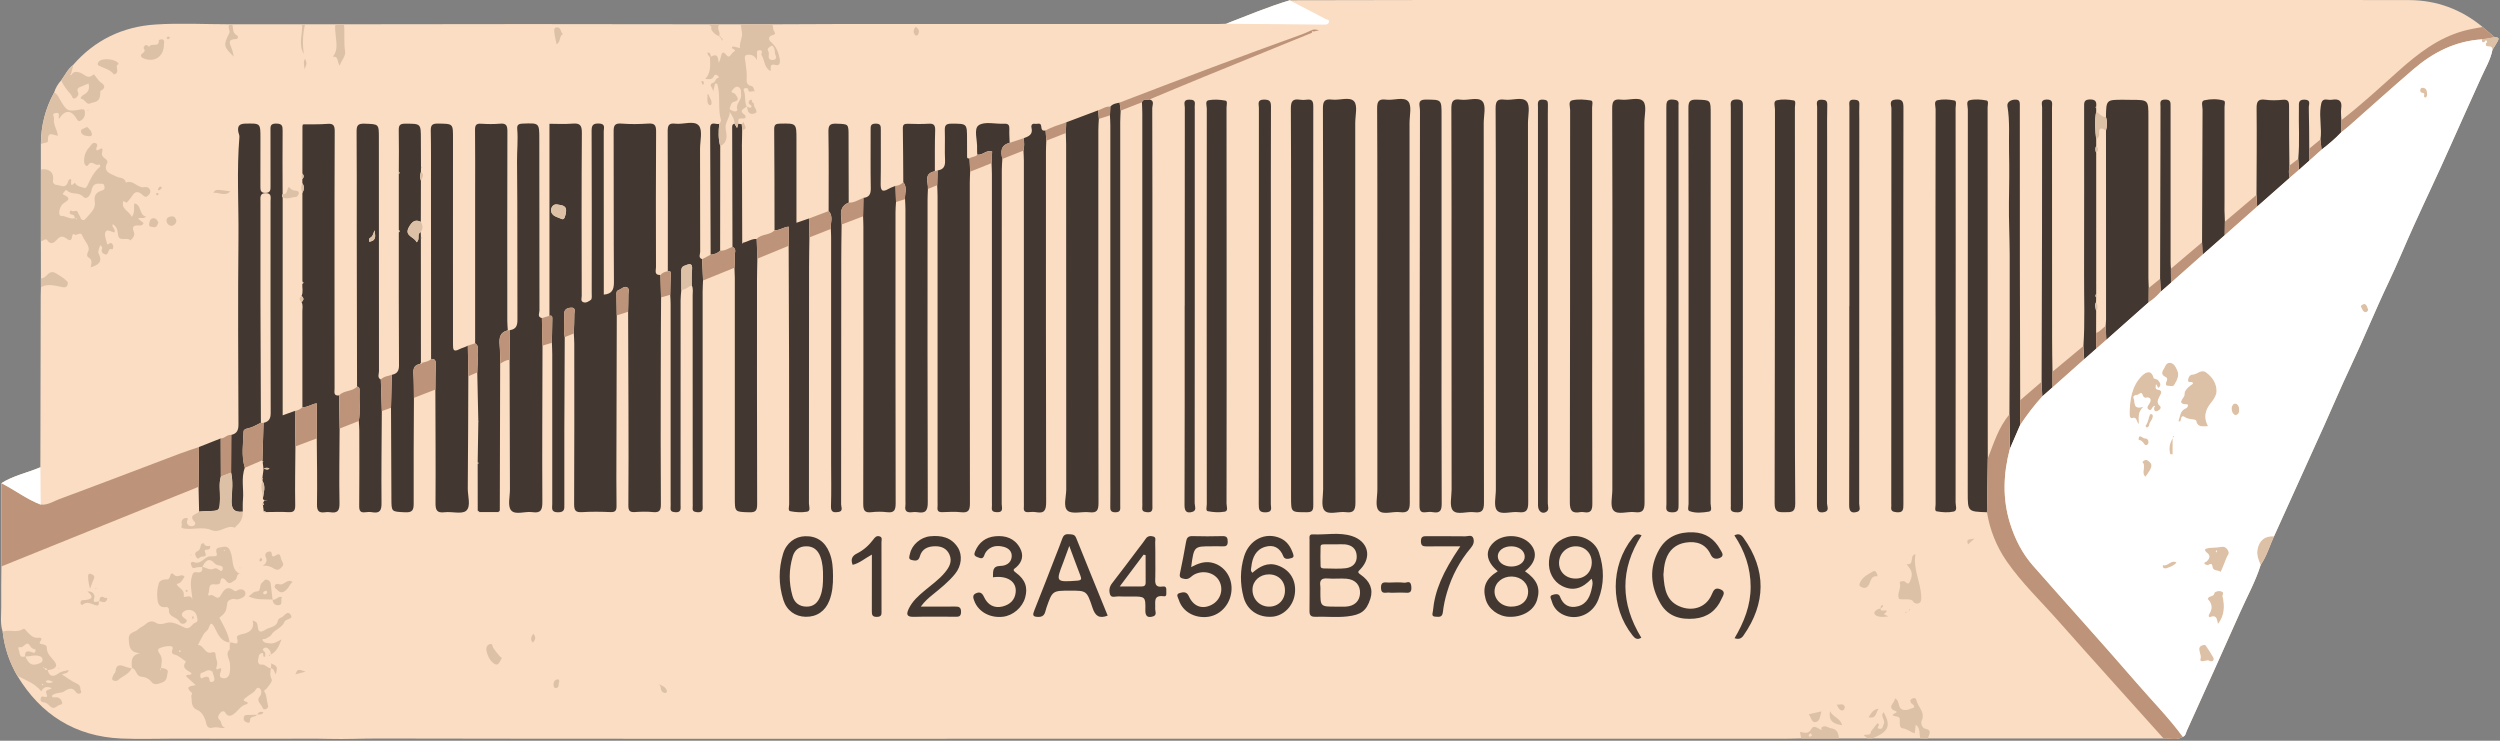 <?xml version="1.0" encoding="UTF-8" standalone="no"?><svg xmlns="http://www.w3.org/2000/svg" xmlns:xlink="http://www.w3.org/1999/xlink" fill="#000000" height="148.3" preserveAspectRatio="xMidYMid meet" version="1" viewBox="-0.2 -0.0 500.5 148.3" width="500.5" zoomAndPan="magnify"><rect x="-0.2" y="-0.0" width="500.5" height="148.3" fill="#808080" stroke="none"/><g id="change1_1"><path d="M499.87,8.19c-0.33,0.62-0.72,1.21-1.09,1.81c-0.38,1.98-1.45,3.72-2.25,5.51c-2.04,4.55-4.12,9.09-6.14,13.65 c-2.38,5.38-4.93,10.68-7.36,16.04c-1.71,3.76-3.26,7.59-5.04,11.32c-2.67,5.59-4.98,11.33-7.63,16.93 c-1.84,3.88-3.51,7.86-5.28,11.78c-3.33,7.39-6.69,14.77-10.03,22.15c-0.87,1.92-1.45,3.97-2.66,5.73 c-1.03,3.31-2.73,6.33-4.12,9.48c-3.51,7.93-7.11,15.82-10.68,23.73c-0.2,0.43-0.21,0.99-0.77,1.19c-1.23,0.78-2.56,0.27-3.85,0.33 c-15.73,0-31.45,0-47.18,0c-0.5,0-0.99,0-1.48,0c-3.24,0-6.48,0-9.72,0c-0.32,0-0.65,0-0.97,0c-1.89,0-3.77,0-5.66,0 c-2.52,0-5.03,0-7.55,0v0c-1.32,0.02-2.63,0.06-3.95,0.06c-54.85,0-109.7,0-164.55,0c-38.74,0-77.48,0.03-116.23-0.05 c-3.34-0.01-6.68,0.16-10.03,0.07c-3.44-0.09-6.88-0.02-10.32-0.02c-3.5,0-6.99,0-10.49-0.01c-3.44,0-6.88-0.01-10.31-0.01 c-3.5,0-7,0.12-10.49-0.03c-9.17-0.42-16.04-4.73-20.77-12.55c-1.59-2.74-2.58-5.68-2.94-8.84c-0.55-1.66-0.25-3.38-0.28-5.07 c-0.04-2.67,0.02-5.34,0.03-8.01c0-5.55,0-11.1,0-16.66c2.41-1.53,5.22-2.07,7.8-3.18c0.02-11.39,0.04-22.78,0.07-34.17 c0-0.63,0.03-1.26,0.04-1.89c0-0.59,0-1.19,0-1.78c0-2.47,0-4.93-0.01-7.4c0-4.79,0-9.58,0-14.37c0-1.68,0-3.36,0-5.05 c0.01-3.68,0.88-7.14,2.66-10.36c0.28-0.93,0.77-1.73,1.42-2.45c0.76-1.04,1.31-2.25,2.37-3.06c4.34-5,9.94-7.67,16.44-8.1 c4.95-0.33,9.94-0.05,14.91-0.05c0.17,0,0.34,0,0.5,0c4.65,0,9.31,0,13.96,0c0.2,0,0.4,0,0.6,0c2.03,0,4.07,0,6.1,0 c0.57,0,1.14,0,1.7,0c12.32-0.01,24.64-0.04,36.97-0.04c12.03,0,24.07,0.02,36.1,0.04c0.69,0,1.38,0,2.07,0c1.43,0,2.86,0,4.3,0 c2.12,0,4.24,0,6.37,0c4.18-0.02,8.37-0.05,12.55-0.05c14.51-0.01,29.01,0,43.52,0c10.95,0,21.89,0,32.84,0 c0.63,0,1.26-0.04,1.89-0.06c4.23-1.63,8.41-3.39,12.75-4.7c9.62-0.02,19.25-0.05,28.87-0.05c34.78-0.01,69.55,0,104.33,0 c14.2,0,28.4,0,42.6,0c16.11,0,32.21-0.04,48.32,0.02c5.49,0.02,10.41,1.84,14.67,5.36c0.81,0.69,1.63,1.38,2.44,2.07 C499.71,7.48,500.26,7.47,499.87,8.19z" fill="#faddc2"/></g><g id="change2_1"><path d="M109.8,63.23c0-12.77,0-25.54,0-38.45c1.41,0,3.01,0.1,4.59-0.03c1.47-0.12,1.91,0.26,1.9,1.83 c-0.08,10.89-0.05,21.78-0.03,32.67c0,0.42-0.26,0.99,0.27,1.23c0.58,0.27,1.16-0.17,1.56-0.45c0.27-0.18,0.17-0.95,0.17-1.46 c0.01-10.78,0.03-21.55-0.02-32.33c-0.01-1.21,0.3-1.55,1.51-1.51c1.32,0.05,0.92,0.92,0.92,1.56c0.02,9.69,0.01,19.37,0.01,29.06 c0,1.2,0,2.4,0,3.63c1.64-0.14,2.04-0.97,2.03-2.51c-0.07-10.03-0.02-20.06-0.06-30.09c-0.01-1.21,0.18-1.75,1.56-1.64 c1.77,0.14,3.56,0.12,5.33,0c1.28-0.08,1.62,0.27,1.61,1.58c-0.06,9.06-0.04,18.11-0.02,27.17c0,0.63-0.42,1.62,0.89,1.56 c0.04,1.49,0.08,2.98,0.13,4.47c-0.03,5.43-0.07,10.87-0.07,16.3c-0.01,8.35-0.03,16.71,0.03,25.06c0.01,1.23-0.21,1.78-1.57,1.64 c-1.19-0.12-2.41-0.09-3.6-0.01c-1.06,0.08-1.35-0.26-1.34-1.33c0.05-6.35,0.04-12.7,0.02-19.05c-0.01-6.58-0.04-13.16-0.07-19.74 c0.02-1.14,0.07-2.28,0.06-3.42c-0.01-0.49,0.26-1.15-0.23-1.43c-0.62-0.35-1.13,0.31-1.7,0.51c-0.5,0.18-0.48,0.57-0.47,0.97 c0.02,1.37,0.05,2.74,0.07,4.1c-0.02,9.1-0.05,18.2-0.07,27.31c-0.01,3.61-0.03,7.21,0.02,10.82c0.01,0.95-0.21,1.31-1.22,1.27 c-1.89-0.08-3.78-0.11-5.67,0.01c-1.31,0.08-1.6-0.33-1.6-1.61c0.06-10.71,0.03-21.41,0.03-32.12c0-0.68-0.06-1.37-0.09-2.05 c0.04-1.3,0.12-2.6,0.11-3.9c0-0.47,0.35-1.3-0.62-1.26c-0.75,0.03-1.46,0.29-1.42,1.29c0.07,1.53-0.17,3.07,0.11,4.59 c-0.03,6.24-0.06,12.47-0.08,18.71c-0.01,4.92-0.01,9.84,0,14.77c0,0.9,0.11,1.61-1.26,1.61c-1.47,0.01-1.16-0.86-1.16-1.67 c0-10.02,0-20.03,0-30.05c0-0.74-0.05-1.48-0.07-2.23c0.03-1.63,0.05-3.27,0.09-4.9C110.39,63.28,110.23,63.12,109.8,63.23z M111.48,40.96c-0.8-0.2-1.32,0.41-1.34,1.06c-0.05,1.29,1.33,1.43,2.11,1.82c0.58,0.29,0.76-0.74,0.86-1.36 C113.31,41.24,112.46,41.09,111.48,40.96z M56.38,38.88c-0.01-4.24-0.04-8.47,0-12.71c0.01-0.95-0.09-1.41-1.26-1.43 c-1.31-0.03-1.17,0.68-1.17,1.49c0.01,3.66,0,7.33,0.01,10.99c0,0.72,0.04,1.38-1,1.4c-1.05,0.02-1.03-0.63-1.03-1.36 c0.01-3.21,0-6.41,0.01-9.62c0-3,0.01-2.95-3.03-2.89c-1.15,0.02-1.57,0.46-1.42,1.54c0.05,0.38,0.27,0.76,0.24,1.12 c-0.56,6.75-0.12,13.51-0.19,20.26c-0.12,12.42-0.05,24.85,0,37.27c0.01,1.19-0.3,1.87-1.44,2.13c-0.01,2.51-0.02,5.03-0.03,7.54 c0.41,1.79,0.2,3.62,0.1,5.4c-0.09,1.78,0.4,2.61,2.23,2.42c0.01-0.8-0.03-1.6,0.04-2.39c0.19-2.13-0.41-4.31,0.38-6.41 c-0.74-2.38-0.32-4.82-0.26-7.23c0.02-0.61,0.95-0.62,1.52-0.83c0.67-0.25,1.3-0.62,1.95-0.94c-0.03-8.13-0.08-16.25-0.09-24.38 c-0.01-6.64,0.01-13.28,0-19.92c0-0.81-0.18-1.67,1.08-1.66c1.23,0.01,0.94,0.9,0.94,1.59c0,14.14-0.02,28.28,0.03,42.42 c0,1.19-0.38,1.73-1.43,1.98c-0.07,2.49-0.14,4.97-0.22,7.46c0,0,0,0.15,0,0.15c0.06,0.06,0.12,0.12,0.18,0.17 c-0.04,0.03-0.08,0.06-0.13,0.09c0.05,0.45,0.1,0.9,0.16,1.35c0.33-0.25,0.68-0.34,1.21-0.1c-0.44,0.42-0.84,0.07-1.19,0.06 c-0.08,0.6-0.16,1.21-0.24,1.81c0.03,0.06,0.07,0.11,0.09,0.17c0.01,0.02-0.04,0.06-0.07,0.09c0.01,0.13,0.01,0.26,0.02,0.39 c0.67,1.15,0.21,2.31,0.06,3.48c0.07,0.16,0.08,0.38,0.35,0.31c0.2,0.04,0.41,0.09,0.61,0.13c-0.21-0.03-0.42-0.06-0.63-0.08 c-0.11,0.2-0.21,0.4-0.31,0.6c0.28,0.14,0.27,0.27-0.01,0.4c0.06,0.43,0.12,0.86,0.17,1.29c0.17-0.14,0.29-0.07,0.4,0.09 c1.48,0,2.97-0.08,4.44,0.01c1.07,0.06,1.47-0.17,1.45-1.37c-0.07-3.93,0.02-7.86,0.04-11.8c-0.03-2.37-0.06-4.73-0.09-7.1 c-0.81,0.29-1.61,0.58-2.46,0.89c0-14.6,0-29.12,0-43.64C56.24,39.31,56.22,39.1,56.38,38.88z M290.41,98.03 c0,1.42-0.47,3.3,0.25,4.15c0.85,0.99,2.8,0.17,4.25,0.36c1.51,0.19,1.99-0.26,1.98-1.9c-0.06-25.34-0.04-50.67-0.05-76.01 c0-1.48,0.51-3.46-0.24-4.32c-0.87-1-2.92-0.13-4.42-0.36c-1.65-0.25-1.82,0.5-1.82,1.9c0.05,13.07,0.03,26.14,0.03,39.21 C290.4,73.38,290.4,85.71,290.41,98.03z M275.55,98.03c0,1.42-0.48,3.31,0.24,4.15c0.84,0.98,2.8,0.17,4.25,0.35 c1.5,0.18,2.01-0.24,2-1.9c-0.06-25.34-0.04-50.67-0.05-76.01c0-1.48,0.49-3.45-0.26-4.31c-0.88-1.01-2.91-0.17-4.42-0.36 c-1.39-0.18-1.82,0.24-1.81,1.72c0.07,13.13,0.04,26.25,0.04,39.38C275.54,73.39,275.54,85.71,275.55,98.03z M264.69,98.03 c0,1.42-0.46,3.31,0.26,4.15c0.84,0.98,2.8,0.16,4.25,0.35c1.56,0.21,1.96-0.34,1.96-1.92c-0.06-25.33-0.04-50.66-0.04-76 c0-1.48,0.52-3.47-0.23-4.32c-0.87-0.99-2.91-0.16-4.43-0.35c-1.41-0.17-1.82,0.27-1.81,1.74c0.06,13.18,0.04,26.36,0.04,39.54 C264.68,73.5,264.68,85.77,264.69,98.03z M299.27,98.03c0,1.42-0.48,3.32,0.23,4.15c0.84,0.98,2.8,0.18,4.25,0.35 c1.5,0.18,2.01-0.24,2-1.9c-0.06-25.34-0.04-50.67-0.05-76.01c0-1.48,0.49-3.45-0.26-4.31c-0.88-1.01-2.91-0.16-4.42-0.36 c-1.4-0.18-1.81,0.25-1.8,1.73c0.07,13.13,0.04,26.25,0.04,39.38C299.26,73.38,299.26,85.71,299.27,98.03z M213.18,26.63 c0.02,0.74,0.06,1.49,0.06,2.23c0,23.04,0,46.09,0.02,69.13c0,1.47-0.67,3.47,0.29,4.26c0.91,0.74,2.85,0.13,4.31,0.3 c1.57,0.19,1.86-0.4,1.86-1.89c-0.05-24.88-0.04-49.76-0.03-74.63c0-0.74,0.06-1.49,0.1-2.23c-0.04-0.57-0.09-1.15-0.13-1.72 c-2.13,0.8-4.27,1.61-6.4,2.41C213.23,25.2,213.21,25.91,213.18,26.63z M322.59,98.03c0,1.43-0.49,3.32,0.23,4.15 c0.84,0.97,2.8,0.16,4.25,0.35c1.55,0.2,1.97-0.33,1.97-1.92C328.98,75.28,329,49.95,329,24.62c0-1.49,0.53-3.49-0.22-4.33 c-0.87-0.98-2.92-0.15-4.44-0.34c-1.43-0.18-1.79,0.3-1.78,1.74c0.06,13.18,0.04,26.36,0.04,39.54 C322.59,73.5,322.59,85.77,322.59,98.03z M193.9,31.7c-0.58,0.14-0.49-0.29-0.49-0.6c-0.01-1.09-0.01-2.17-0.01-3.26 c0-3.14,0-3.08-3.15-3.08c-1.12,0-1.33,0.38-1.3,1.38c0.07,2-0.05,4,0.05,6c0.06,1.17-0.34,1.81-1.49,1.98 c-0.03,0.98-0.05,1.97-0.08,2.95c0.02,0.74,0.07,1.49,0.07,2.23c0,20.4,0,40.81,0,61.21c0,0.34,0.03,0.69-0.01,1.03 c-0.09,0.76,0.22,1.02,0.97,0.99c1.26-0.04,2.53-0.12,3.78,0.02c1.49,0.16,1.74-0.45,1.74-1.82c-0.04-21.38-0.03-42.76-0.03-64.13 c0-0.74,0.05-1.49,0.07-2.23C193.99,33.48,193.94,32.59,193.9,31.7z M60.35,25.14c0,3.2-0.01,6.39-0.01,9.59 c0.32,0.38,0.36,0.75-0.01,1.12c0,0.28,0,0.55,0,0.83c0.45,0.65,0.36,1.3,0.01,1.96c0,5.91,0,11.82,0,17.73 c0.28,0.16,0.27,0.32-0.02,0.47c-0.03,0.81,0.21,1.63-0.15,2.42c0.5,0.4,0.49,0.81,0,1.22c0.33,0.59,0.16,1.23,0.16,1.85 c0.01,6.4,0.01,12.8,0.01,19.2c1.04,0.05,1.89-0.67,2.88-0.78c0,2.36,0,4.7,0,7.03c0.03,4.4,0.11,8.81,0.04,13.21 c-0.02,1.33,0.41,1.74,1.63,1.56c0.33-0.05,0.69-0.06,1.02,0c1.48,0.23,1.89-0.31,1.86-1.84c-0.1-4.96,0-9.93,0.02-14.89 c-0.04-2.22-0.08-4.44-0.11-6.65c-1.16,0.13-0.9-0.71-0.9-1.34c-0.01-7.96-0.01-15.92-0.01-23.87c0-9.22-0.01-18.43,0.04-27.65 c0.01-1.18-0.25-1.62-1.49-1.51c-1.59,0.13-3.2,0.07-4.8,0.09C60.47,24.95,60.41,25.05,60.35,25.14z M172.59,43.31 c0.02,0.69,0.06,1.37,0.06,2.06c0,18.49,0.02,36.99-0.03,55.48c0,1.32,0.27,1.86,1.66,1.69c1.02-0.12,2.07-0.12,3.09,0 c1.49,0.18,1.74-0.44,1.74-1.81c-0.05-19.41-0.03-38.82-0.03-58.23c0-0.68,0.06-1.37,0.1-2.05c-0.03-1.08-0.07-2.16-0.1-3.24 c-0.45,0.19-0.93,0.33-1.35,0.58c-1.44,0.85-1.65,0.21-1.62-1.15c0.07-3.54,0.01-7.08,0.03-10.62c0-0.75,0.02-1.28-1.03-1.27 c-1.08,0-1.01,0.59-1.01,1.3c0.01,3.88-0.04,7.77,0.03,11.65c0.02,1.17-0.32,1.79-1.48,1.92C172.64,40.85,172.61,42.08,172.59,43.31 z M95.41,71.04c0.07,1.17-0.03,2.35-0.06,3.53c0.07,3.29,0.14,6.58,0.21,9.86c0.04,0.02,0.09,0.04,0.13,0.06 c-0.04-0.01-0.09-0.01-0.13-0.02c-0.04,2.7-0.09,5.4-0.13,8.1c0.07,0.04,0.13,0.09,0.2,0.13c-0.07,0.05-0.13,0.1-0.2,0.14 c0,3.13,0.01,6.26,0.01,9.38c0.12,0.1,0.24,0.2,0.36,0.3c1.26,0,2.52,0,3.78,0c0.09-0.1,0.19-0.2,0.28-0.3 c0.02-9.81,0.05-19.61,0.07-29.42c-0.03-1.25,0-2.5-0.11-3.74c-0.12-1.39,0.03-2.55,1.64-2.93c-0.03-0.63-0.1-1.25-0.1-1.88 c-0.01-12.65-0.02-25.3,0.02-37.95c0-1.16-0.22-1.66-1.48-1.54c-1.25,0.11-2.52,0.09-3.77,0.01c-1-0.07-1.24,0.29-1.23,1.25 c0.05,4.22,0.02,8.44,0.02,12.67c0,10.02,0,20.04,0,30.05C95.85,69.34,95.37,70.27,95.41,71.04z M101.82,72.03 c0.02,8.65,0.04,17.31,0.07,25.96c0,1.43-0.49,3.29,0.22,4.16c0.84,1.03,2.79,0.17,4.24,0.38c1.7,0.25,2.04-0.4,2.03-2.04 c-0.06-10.43,0.01-20.86,0.03-31.29c-0.04-1.84-0.08-3.68-0.12-5.52c-0.99-0.23-0.48-1.01-0.49-1.51 c-0.03-11.46-0.02-22.91-0.03-34.37c0-3.22-0.02-3.18-3.36-3.05c-0.83,0.03-1.13,0.28-1.06,1.09c0.19,2.17-0.06,4.34-0.04,6.51 c0.11,10.54,0.03,21.09,0.08,31.63c0.01,1.2-0.26,1.93-1.5,2.11C101.87,68.08,101.84,70.06,101.82,72.03z M87.04,72.89 c-0.06,1.7-0.06,3.4-0.08,5.09c0.02,7.56,0.08,15.11,0.03,22.67c-0.01,1.43,0.22,2.1,1.83,1.9c1.46-0.18,3.45,0.45,4.31-0.3 c1-0.88,0.31-2.9,0.32-4.43c0.06-7.5,0.08-15,0.11-22.49c-0.03-2.04-0.07-4.09-0.1-6.13c-0.53,0.31-1.16,0.44-1.67,0.7 c-1.26,0.66-1.3,0.05-1.3-0.94c0.01-13.73-0.02-27.46,0-41.2c0-3.04,0.07-2.98-3.05-3.02c-1.17-0.01-1.42,0.37-1.4,1.46 c0.07,3.37,0.04,6.75,0.04,10.12c0.01,11.85,0.02,23.69,0.02,35.54C86.88,71.8,87.07,72.19,87.04,72.89z M429.98,57.66 c-0.02-0.68-0.07-1.37-0.07-2.05c0-10.74,0-21.48,0-32.22c0-3.4,0-3.4-3.49-3.4c-0.51,0-1.03-0.02-1.54-0.02 c-3.41,0-3.41,0-3.47,3.47c0.31,0.89,0.24,1.78,0.01,2.68c0,12.61,0.01,25.21,0.01,37.82c0,0.46-0.05,0.91-0.08,1.37 c0.04,0.91,0.09,1.83,0.13,2.74c2.82-2.51,5.65-5.02,8.48-7.52C429.97,59.57,429.98,58.61,429.98,57.66z M134.09,54.82 c-0.06,1.4-0.08,2.8-0.11,4.19c0.03,0.63,0.08,1.26,0.08,1.88c0,13.18,0,26.36,0,39.54c0,0.4,0.03,0.8-0.01,1.2 c-0.05,0.66,0.21,0.85,0.88,0.91c1.34,0.12,1.12-0.74,1.12-1.53c0-13.64,0-27.28,0.01-40.91c0-0.68,0.09-1.36,0.14-2.04 c0-1.19,0.01-2.37-0.01-3.56c-0.01-0.54,0.01-1.06,0.6-1.28c0.82-0.31,1.74-0.81,1.56,0.85c-0.11,1.01-0.05,2.03-0.06,3.05 c0.33,0.65,0.18,1.35,0.18,2.03c0.01,13.81,0.01,27.63,0.01,41.44c0,0.34,0.03,0.69-0.01,1.03c-0.06,0.67,0.21,0.85,0.88,0.92 c1.34,0.14,1.12-0.74,1.12-1.52c0-14.22,0-28.43,0-42.65c0-0.74,0.06-1.49,0.08-2.23c-0.06-1.42-0.13-2.84-0.19-4.26 c-0.82-0.29-0.38-0.98-0.38-1.45c-0.03-6.87-0.02-13.75-0.03-20.62c0-1.6,0.56-3.7-0.24-4.66c-0.93-1.11-3.11-0.19-4.74-0.39 c-1.24-0.15-1.5,0.32-1.5,1.51c0.05,9.34,0.03,18.67,0.03,28.01C133.93,54.22,134.11,54.35,134.09,54.82z M258.27,99.55 c0,3.04,0,3,3.08,3c1.01,0,1.37-0.21,1.37-1.32c-0.03-26.64-0.03-53.28,0-79.92c0-1.02-0.21-1.51-1.32-1.35 c-0.45,0.07-0.92,0.07-1.37,0c-1.4-0.22-1.8,0.27-1.8,1.74c0.07,13.12,0.04,26.24,0.04,39.36 C258.27,73.88,258.27,86.72,258.27,99.55z M337.85,100.87c0,0.5-0.27,1.28,0.18,1.45c1.24,0.47,2.61,0.31,3.88,0.11 c0.76-0.12,0.35-1.09,0.35-1.65c0.02-26.01,0.02-52.03,0.02-78.04c0-2.77,0-2.7-2.77-2.79c-1.35-0.05-1.7,0.32-1.69,1.68 c0.05,13.18,0.03,26.36,0.03,39.54C337.84,74.4,337.84,87.63,337.85,100.87z M318.55,54.53c0-11,0-22-0.01-33 c0-0.49,0.26-1.33-0.22-1.41c-1.22-0.2-2.54-0.3-3.73-0.05c-0.9,0.18-0.45,1.27-0.45,1.94c-0.02,26.18,0,52.36-0.06,78.54 c0,1.72,0.48,2.26,2.08,1.98c0.22-0.04,0.46-0.04,0.69,0c1.47,0.27,1.75-0.39,1.74-1.77c-0.06-13.18-0.03-26.35-0.03-39.53 C318.55,59,318.55,56.76,318.55,54.53z M186.96,34.29c0.01-2.74-0.03-5.48,0.06-8.21c0.03-1.09-0.33-1.38-1.36-1.31 c-1.36,0.09-2.74,0.05-4.11,0.01c-0.71-0.02-1.02,0.15-1,0.94c0.06,3.59,0.06,7.19,0.09,10.78c0.89,1.05,0.26,2.26,0.35,3.39 c0.03,0.69,0.08,1.37,0.08,2.06c0,19.48,0,38.96,0,58.44c0,0.29,0.04,0.58-0.01,0.86c-0.19,1.13,0.37,1.42,1.37,1.29 c0.34-0.04,0.7-0.06,1.03,0c1.59,0.27,2.09-0.23,2.08-1.96c-0.07-20.23-0.05-40.45-0.04-60.68c0-0.69,0.05-1.37,0.07-2.06 C185.68,36.51,184.61,34.73,186.96,34.29z M209.13,26.12c-0.71,0.15-0.83-0.22-0.88-0.84c-0.07-0.82-0.78-0.41-1.22-0.49 c-0.64-0.11-0.84,0.3-0.72,0.81c0.33,1.37-0.61,1.71-1.56,2.07c0.1,0.83,0.14,1.66-0.05,2.48c0.03,0.69,0.08,1.37,0.08,2.06 c0,22.8,0,45.6,0,68.41c0,0.34,0.02,0.69-0.01,1.03c-0.06,0.69,0.27,0.92,0.91,0.88c0.51-0.03,1.04-0.08,1.54,0.01 c1.69,0.3,2.02-0.4,2.02-2.02c-0.06-23.37-0.04-46.75-0.04-70.12c0-0.74,0.04-1.49,0.07-2.23C209.23,27.48,209.18,26.8,209.13,26.12 z M359.15,52.98c0-10.49,0-20.98-0.01-31.46c0-0.49,0.26-1.32-0.22-1.41c-1.1-0.2-2.31-0.28-3.39-0.04 c-0.79,0.18-0.38,1.18-0.38,1.8c-0.02,26.31,0,52.61-0.07,78.92c0,1.75,0.71,1.77,2,1.75c1.28-0.01,2.15,0.14,2.13-1.77 c-0.11-13.12-0.06-26.25-0.06-39.37C359.15,58.6,359.15,55.79,359.15,52.98z M288.4,23.07c0-3.17,0-3.11-3.12-3.13 c-1.11-0.01-1.44,0.35-1.28,1.36c0.05,0.33,0.08,0.67,0.08,1.01c-0.02,26.3-0.05,52.59-0.1,78.89c0,1.04,0.23,1.5,1.32,1.34 c0.45-0.07,0.93-0.08,1.37,0c1.46,0.25,1.77-0.36,1.76-1.77c-0.06-13.18-0.03-26.36-0.03-39.53C288.4,48.51,288.4,35.79,288.4,23.07 z M387.3,63.64c0,12.44,0,24.88,0.01,37.32c0,0.49-0.26,1.33,0.21,1.41c1.1,0.2,2.3,0.28,3.39,0.05c0.83-0.18,0.4-1.18,0.4-1.8 c0.02-17.2,0.02-34.39,0.02-51.59c0-9.11,0-18.23-0.02-27.34c0-0.54,0.27-1.47-0.21-1.57c-1.1-0.23-2.31-0.29-3.4-0.06 c-0.81,0.17-0.39,1.18-0.39,1.79c-0.03,13.07-0.02,26.14-0.02,39.2C387.3,61.92,387.3,62.78,387.3,63.64z M71.28,77.4 c-0.02-10.65-0.04-21.3-0.06-31.94c-0.01-6.35,0.03-12.71-0.03-19.06c-0.01-1.23,0.21-1.69,1.57-1.64c2.89,0.1,2.89,0.01,2.89,2.87 c0,15.57,0,31.15,0.02,46.72c0,0.53-0.4,1.24,0.37,1.64c0.07,2.11,0.14,4.22,0.2,6.33c-0.03,6.12-0.12,12.25-0.06,18.37 c0.02,1.5-0.33,2.13-1.87,1.86c-0.44-0.08-0.92-0.06-1.37,0c-1.01,0.14-1.24-0.31-1.23-1.26c0.05-5.04,0.03-10.07,0.02-15.11 c0-0.63-0.07-1.25-0.1-1.88c0.35-2.04,0.06-4.09,0.15-6.14C71.81,77.78,71.73,77.46,71.28,77.4z M74.85,46.13 c-0.35,0.41-0.3,1.14-0.91,1.46c-0.39,0.2-0.15,0.56-0.22,0.84c0.3-0.12,0.69-0.17,0.89-0.39C75.14,47.49,74.79,46.75,74.85,46.13z M83.19,48.5c-0.36-1.11-2.56-1.19-1.52-3.03c0.5-0.89,1.14-1.7,2.38-1.05c0.01-2.75,0.01-5.51,0.02-8.26 c-0.26-0.58-0.19-1.16,0-1.73c0-0.24,0.01-0.47,0.01-0.71c0-0.12,0-0.23,0-0.35c-0.01-1.83-0.02-3.66-0.02-5.49 c0-3.17,0-3.11-3.12-3.12c-1.1-0.01-1.33,0.35-1.31,1.37c0.06,2.75,0.02,5.49,0.01,8.24c0.18,0.15,0.18,0.31,0,0.46 c0,3.74,0,7.49,0,11.23c0.26,0.16,0.18,0.31,0,0.47c0,8.87-0.02,17.75,0.04,26.62c0.01,1.14-0.41,1.68-1.44,1.89 c-0.05,2.2-0.11,4.4-0.16,6.6c0.03,6.07,0.05,12.14,0.08,18.21c0.01,2.66,0.01,2.57,2.71,2.71c1.48,0.08,1.76-0.42,1.75-1.8 c-0.04-7.04,0.02-14.08,0.05-21.13c-0.03-1.64,0-3.29-0.11-4.92c-0.07-1.1,0.32-1.7,1.4-1.86c-0.02-0.1,0.02-0.17,0.11-0.22 c0-8.26-0.01-16.52-0.01-24.78c0-0.15,0-0.3,0-0.45c-0.01-0.32-0.02-0.63-0.03-0.95C83.15,46.88,84,47.92,83.19,48.5z M241.4,100.93 c0,0.49-0.26,1.32,0.2,1.41c1.1,0.22,2.29,0.29,3.38,0.1c0.78-0.14,0.37-1.08,0.37-1.65c0.03-15.58,0.02-31.17,0.02-46.75 c0-10.83,0-21.66-0.02-32.48c0-0.49,0.25-1.33-0.19-1.41c-1.1-0.21-2.29-0.28-3.38-0.09c-0.78,0.14-0.38,1.08-0.38,1.64 c-0.02,13.12-0.02,26.24-0.02,39.36C241.39,74.35,241.39,87.64,241.4,100.93z M397.73,46.43c0-8.31,0-16.61-0.01-24.92 c0-0.48,0.27-1.31-0.23-1.4c-1.1-0.2-2.31-0.3-3.39-0.04c-0.75,0.18-0.34,1.21-0.34,1.84c-0.02,25.55-0.02,51.11-0.02,76.66 c0,3.86,0,3.86,3.85,3.98c0.05-3.58,0.11-7.16,0.16-10.73C397.74,76.68,397.73,61.56,397.73,46.43z M157.69,45.38 c0,1.29,0,2.56,0,3.83c0.03,7.73,0.07,15.46,0.08,23.19c0.02,9.51,0,19.02,0.02,28.53c0,0.49-0.27,1.32,0.21,1.41 c1.1,0.22,2.29,0.29,3.38,0.1c0.77-0.14,0.37-1.08,0.37-1.65c0.02-15.75,0.02-31.51,0.02-47.26c0-2,0.05-4.01,0.07-6.01 c-0.03-1.26-0.06-2.52-0.09-3.78c-0.81,0.28-1.63,0.56-2.5,0.86c0-5.62,0-11.16,0-16.7c0-3.24,0-3.21-3.26-3.15 c-0.83,0.02-1.2,0.14-1.2,1.11c0.06,6.74,0.06,13.47,0.07,20.21C155.86,46.18,156.65,45.44,157.69,45.38z M146.38,25.71 c0.02,7.9,0.04,15.8,0.06,23.7c0.96,0.46,0.36,1.31,0.44,1.97c0.09,0.73-0.02,1.48-0.04,2.22c0.02,0.69,0.06,1.37,0.07,2.06 c0,14.67,0,29.34,0,44c0,2.88,0,2.81,2.86,2.9c1.28,0.04,1.61-0.3,1.61-1.6c-0.05-15.01-0.03-30.02-0.03-45.04 c0-1.37,0.05-2.75,0.07-4.12c-0.04-1.32-0.08-2.64-0.13-3.96c-1.01-0.06-1.82,0.56-2.75,0.76c-0.04,0.06-0.08,0.13-0.12,0.19 c-0.01-0.07-0.02-0.14-0.03-0.21c-0.02-6.51-0.04-13.01-0.06-19.52l-0.11,0.04c0,0,0.11,0.01,0.11,0.01 c0.02-1.01,0.04-2.03,0.05-3.04c-0.03-0.4-0.05-0.8-0.08-1.2c-0.24-0.03-0.47-0.06-0.71-0.09c-0.08,0.28-0.16,0.56-0.24,0.84 c-0.17-0.29-0.34-0.58-0.51-0.86C146.31,24.88,146.38,25.33,146.38,25.71z M251.82,65.04c0,11.97,0.01,23.94-0.02,35.92 c0,1.08,0.08,1.65,1.42,1.61c1.43-0.04,1-0.95,1-1.64c0.02-17.36,0.01-34.71,0.01-52.07c0-9.16-0.02-18.33,0.02-27.49 c0.01-1.11-0.28-1.43-1.41-1.43c-1.43,0-1.01,0.94-1.01,1.63c-0.02,13.23-0.01,26.46-0.01,39.7 C251.82,62.52,251.82,63.78,251.82,65.04z M380.87,21.55c0-1.23-0.21-1.73-1.56-1.62c-1.46,0.13-0.85,1.16-0.85,1.78 c-0.03,26.35-0.03,52.7-0.03,79.04c0,0.23,0.03,0.46,0,0.69c-0.11,0.81,0.23,1.03,1.04,1.11c1.39,0.14,1.39-0.58,1.39-1.62 c-0.02-13.17-0.02-26.35-0.02-39.52C380.85,48.13,380.83,34.84,380.87,21.55z M348.72,52.64c0-10.37,0-20.73,0-31.1 c0-0.87,0.18-1.62-1.23-1.63c-1.48-0.01-1.18,0.84-1.18,1.65c0,26.46,0,52.92,0,79.38c0,0.17,0.02,0.35,0,0.52 c-0.1,0.79,0.19,1.03,1.03,1.1c1.38,0.11,1.4-0.58,1.4-1.63c-0.03-13.17-0.02-26.35-0.02-39.52 C348.72,58.49,348.72,55.56,348.72,52.64z M333.41,70.19c0,10.25,0,20.5,0.01,30.76c0,0.73-0.33,1.57,1.06,1.62 c1.42,0.05,1.37-0.65,1.37-1.65c-0.02-26.46-0.01-52.92-0.01-79.38c0-0.17-0.02-0.35,0-0.51c0.11-0.81-0.22-1.01-1.04-1.09 c-1.4-0.13-1.4,0.6-1.4,1.63c0.02,13.23,0.02,26.46,0.02,39.69C333.41,64.24,333.41,67.21,333.41,70.19z M166.13,45.83 c0.02,0.57,0.06,1.14,0.06,1.71c0,15.01,0,30.03,0,45.04c0,2.92,0.07,5.85-0.03,8.77c-0.05,1.3,0.67,1.26,1.49,1.15 c1.02-0.15,0.54-1,0.54-1.52c0.03-16.27,0.02-32.55,0.03-48.82c0-2.41,0.04-4.81,0.07-7.22c-0.03-0.45-0.02-0.9-0.08-1.34 c-0.19-1.36,0.07-2.49,1.5-3.04c-0.01-4.45-0.02-8.91-0.03-13.36c0-2.43,0-2.35-2.41-2.44c-1.25-0.05-1.64,0.25-1.62,1.57 c0.09,5.31,0.04,10.62,0.04,15.93C166.72,43.34,166.02,44.64,166.13,45.83z M363.55,101.05c0,1.21,0.32,1.74,1.51,1.46 c1.04-0.25,0.51-1.16,0.51-1.73c0.03-24.47,0.02-48.94,0.02-73.4c0-2.12-0.03-4.24,0.03-6.36c0.02-0.84-0.29-1.03-1.09-1.06 c-1.34-0.05-0.94,0.86-0.94,1.51c-0.01,13.24-0.01,26.47-0.01,39.71C363.58,74.46,363.59,87.75,363.55,101.05z M370.03,61.26 c0,1.83,0,3.67,0,5.5c0,11.46,0.02,22.91-0.03,34.37c-0.01,1.33,0.51,1.66,1.58,1.35c0.85-0.25,0.43-1.08,0.43-1.63 c0.02-25.66,0.02-51.32,0.02-76.99c0-0.97-0.04-1.95,0.01-2.92c0.04-0.76-0.27-0.93-0.99-0.98c-1.29-0.1-1,0.75-1,1.44 c0,13.29,0,26.58,0,39.87C370.03,61.26,370.03,61.26,370.03,61.26z M228.42,20.47c0.02,0.74,0.07,1.49,0.07,2.23 c0,25.91,0,51.81,0,77.72c0,0.4,0.03,0.8-0.01,1.2c-0.06,0.67,0.23,0.84,0.89,0.92c1.33,0.16,1.14-0.69,1.14-1.49 c0-14.5,0-29,0-43.5c0-11.98,0.01-23.96-0.03-35.94c0-0.56,0.54-1.44-0.56-1.7C229.43,20.12,228.7,19.67,228.42,20.47z M236.97,61.24c0,13.29,0.02,26.58-0.03,39.87c-0.01,1.29,0.46,1.69,1.56,1.37c0.96-0.27,0.47-1.18,0.47-1.77 c0.03-26.29,0.02-52.59,0.02-78.88c0-0.29-0.03-0.58,0.01-0.86c0.12-0.89-0.36-1.02-1.12-1.02c-1.33-0.01-0.88,0.97-0.88,1.58 c-0.02,13.23-0.02,26.46-0.02,39.7C236.97,61.24,236.97,61.24,236.97,61.24z M198.42,30.33c-0.03,0.73-0.07,1.52-0.11,2.31 c0.02,0.74,0.07,1.49,0.07,2.23c0,21.89,0,43.77,0,65.66c0,0.34,0.03,0.69-0.01,1.03c-0.08,0.76,0.25,0.94,0.98,0.98 c1.45,0.07,0.99-0.96,0.99-1.64c0.02-22.29,0.01-44.58,0.02-66.87c0-0.74,0.07-1.48,0.11-2.22c-0.37-1.46-0.36-2.75,1.46-3.22 c-0.02-0.91-0.1-1.81-0.06-2.72c0.03-0.76-0.14-1.15-1.02-1.1c-1.75,0.09-3.92-0.52-5.12,0.31c-1.06,0.73-0.21,3.06-0.32,4.68 c-0.03,0.39,0.03,0.79,0.04,1.19C196.53,31.16,197.24,29.93,198.42,30.33z M404.23,85.1c0-1.66,0-3.31,0.01-4.97 c-0.02-8.88-0.05-17.76-0.06-26.65c-0.01-10.71-0.02-21.42-0.01-32.13c0-0.76,0.12-1.51-1.08-1.4c-0.89,0.08-1.53,0.6-1.4,1.32 c0.51,3.04,0.25,6.11,0.32,9.14c0.08,3.37,0.03,6.8-0.02,10.19c-0.04,3.5,0.14,7.04,0.15,10.56c0.04,10.6-0.02,21.2-0.05,31.81 c0.04,2.28,0.07,4.56,0.11,6.84C402.87,88.25,403.55,86.67,404.23,85.1z M307.71,85.39c0,5.27,0,10.54,0,15.81 c0,1.13,0.82,1.78,1.63,1.29c0.69-0.42,0.33-1.15,0.33-1.73c0.02-25.09,0.02-50.18,0.01-75.26c0-1.55-0.02-3.09,0.01-4.64 c0.01-0.65-0.2-0.85-0.87-0.91c-1.35-0.13-1.12,0.75-1.12,1.52c0,13.23,0,26.46,0,39.69C307.71,69.24,307.71,77.31,307.71,85.39z M222.01,23.09c0.03,0.68,0.08,1.37,0.08,2.06c0,23.6,0,47.2,0,70.79c0,1.78,0.02,3.55-0.01,5.33c-0.01,0.75-0.03,1.29,1.03,1.29 c1.13-0.01,0.96-0.68,0.96-1.36c0-0.29,0-0.57,0-0.86c0-25.32,0-50.63,0-75.95c0-0.74,0.06-1.48,0.09-2.23 c-0.07-0.54-0.14-1.07-0.21-1.61c-0.69,0.13-1.39,0.22-1.87,0.82C222.07,21.95,222.04,22.52,222.01,23.09z M445.22,44.39 c-0.03-0.76-0.05-1.52-0.08-2.28c0,0,0,0.06,0,0.06c0-0.71,0.01-1.42,0.01-2.13c0,0,0,0.06,0,0.06c0-6.24,0.01-12.47,0-18.71 c0-0.43,0.25-1.14-0.18-1.26c-1.26-0.36-2.63-0.33-3.88-0.05c-0.72,0.17-0.34,1.2-0.34,1.83c-0.05,8.87-0.07,17.73-0.1,26.6 c0.04,0.83,0.07,1.65,0.11,2.48c1.48-1.3,2.95-2.6,4.43-3.9C445.2,46.2,445.21,45.29,445.22,44.39z M419.44,66.64 c0-1.45,0.01-2.91,0.01-4.36c-0.09-0.59-0.38-1.17-0.02-1.77c0.01-0.32,0.01-0.65,0.02-0.97c-0.19-0.23-0.16-0.46,0.01-0.69 c0-0.69,0-1.38,0-2.07c0-0.14,0-0.28,0-0.43c0-3.41,0-6.83,0-10.24c0-0.12,0-0.25,0-0.37c0-5.04,0-10.09,0-15.13 c-0.19-0.46-0.23-0.93,0-1.4c0-0.44,0-0.89,0-1.33c-0.22-1.85-0.35-3.69,0-5.54c0-0.2,0-0.4,0-0.61c-0.04-0.1-0.09-0.19-0.11-0.29 c-0.01-0.03,0.07-0.08,0.11-0.11c0.08-0.91-0.05-1.43-1.25-1.42c-1.27,0.02-1.17,0.7-1.17,1.52c0,11.15,0.02,22.3-0.01,33.45 c-0.02,4.8,0.19,9.6-0.13,14.4c0.05,0.88,0.1,1.77,0.16,2.65c0.8-0.7,1.6-1.4,2.4-2.11C419.44,68.77,419.44,67.71,419.44,66.64z M458.14,33.17c-0.03-3.95-0.1-7.89-0.07-11.84c0.01-1.01-0.16-1.47-1.3-1.35c-1.13,0.11-2.3,0.14-3.42-0.01 c-1.47-0.2-1.8,0.33-1.78,1.73c0.06,5.78,0,11.55-0.02,17.33c0.05,0.78,0.09,1.56,0.14,2.33c2.16-1.91,4.32-3.82,6.49-5.73 C457.99,34.81,458.01,33.99,458.14,33.17z M410.7,74.42c-0.03-2.29-0.07-4.57-0.07-6.86c-0.01-15.34-0.01-30.68-0.02-46.03 c0-0.75,0.31-1.63-1.06-1.6c-1.33,0.03-0.92,0.92-0.92,1.55c-0.02,8.47,0,16.95-0.02,25.42c-0.02,9.84-0.05,19.69-0.08,29.53 c0.04,0.98,0.09,1.95,0.13,2.93c0.68-0.6,1.37-1.21,2.05-1.81C410.71,76.52,410.7,75.47,410.7,74.42z M261.97,115.14 c0-2.35-0.01-4.69,0-7.04c0-0.48-0.17-1.16,0.64-1.12c2.61,0.13,5.26-0.48,7.82,0.33c3.29,1.05,4.09,4.2,1.72,6.65 c-0.45,0.47-0.67,0.59,0.03,1.07c1.92,1.33,2.56,2.96,1.97,4.83c-0.78,2.45-1.86,3.24-4.65,3.55c-2.09,0.24-4.23,0-6.34,0.07 c-1.05,0.04-1.22-0.42-1.2-1.32C262,119.83,261.97,117.48,261.97,115.14z M267.28,121.45c0.63,0,1.26,0.02,1.88,0 c1.77-0.07,2.86-1.09,2.92-2.69c0.06-1.62-0.93-2.75-2.71-2.9c-1.25-0.1-2.52,0.06-3.76-0.05c-1.22-0.1-1.67,0.33-1.48,1.52 c0.05,0.33,0.01,0.68,0.01,1.03C264.14,121.45,264.14,121.45,267.28,121.45z M267.19,108.98c-0.74,0-1.48-0.01-2.22,0 c-0.33,0.01-0.78-0.02-0.79,0.43c-0.04,1.31-0.04,2.61,0,3.92c0.01,0.44,0.42,0.47,0.77,0.47c1.42,0,2.86,0.13,4.26-0.04 c1.37-0.17,2.31-1.01,2.2-2.54c-0.1-1.41-1-2.1-2.34-2.24C268.44,108.93,267.81,108.98,267.19,108.98z M250.53,114.67 c1.44-1.26,3.05-2.18,5.07-1.47c2.48,0.87,3.76,3,3.43,5.66c-0.3,2.47-2.27,4.46-4.57,4.61c-2.73,0.19-5-1.3-5.7-3.93 c-0.72-2.7-0.71-5.47,0.11-8.15c1.04-3.39,4.31-4.95,7.26-3.64c1.25,0.56,1.95,1.56,2.41,2.76c0.14,0.38,0.47,1.01-0.1,1.19 c-0.53,0.17-1.42,0.41-1.7-0.3c-0.69-1.78-2-2.42-3.67-1.92c-1.85,0.55-2.56,2.16-2.75,3.98 C250.29,113.83,250.07,114.25,250.53,114.67z M253.85,114.99c-1.84,0-3.26,1.29-3.3,3c-0.04,1.91,1.38,3.42,3.26,3.46 c1.86,0.04,3.24-1.32,3.24-3.21C257.07,116.33,255.74,115,253.85,114.99z M299.65,114.37c-2.27-1.91-2.62-3.97-0.95-5.65 c1.89-1.91,5.61-1.84,7.43,0.14c1.56,1.7,1.18,3.76-1.03,5.5c2.44,1.7,3.15,3.38,2.42,5.75c-0.64,2.1-2.87,3.45-5.56,3.38 c-2.19-0.06-4.21-1.57-4.74-3.55C296.55,117.49,297.27,115.85,299.65,114.37z M302.51,115.42c-1.86-0.06-3.39,1.17-3.5,2.81 c-0.11,1.74,1.35,3.18,3.27,3.22c2.03,0.04,3.43-1.16,3.45-2.96C305.75,116.79,304.38,115.48,302.51,115.42z M302.35,113.42 c1.56,0.01,2.72-0.85,2.7-2c-0.02-1.17-1.16-2.04-2.68-2.05c-1.54-0.01-2.72,0.87-2.71,2C299.66,112.53,300.82,113.41,302.35,113.42 z M318.42,115.86c-1.73,1.86-3.6,2.62-5.89,1.46c-1.77-0.9-2.8-2.85-2.62-5.02c0.19-2.33,1.31-3.96,3.57-4.74 c2.45-0.85,5.58,0.54,6.44,3.08c1.06,3.12,1.07,6.33-0.14,9.41c-1.17,2.98-4.34,4.25-6.99,3.03c-1.22-0.57-2-1.5-2.35-2.79 c-0.11-0.39-0.52-0.96,0.12-1.17c0.48-0.16,1.28-0.38,1.53,0.29c0.66,1.78,1.96,2.41,3.65,1.96c1.82-0.49,2.45-2.09,2.78-3.79 C318.61,117.08,318.77,116.56,318.42,115.86z M315.18,115.83c1.89,0.03,3.24-1.26,3.29-3.15c0.05-1.85-1.31-3.29-3.14-3.31 c-1.89-0.02-3.37,1.4-3.41,3.27C311.88,114.46,313.26,115.81,315.18,115.83z M333.27,112.13c0.63-2.01,2.02-3.2,4.03-3.51 c2.14-0.33,4,0.26,4.98,2.41c0.42,0.92,1.17,0.95,1.85,0.66c1-0.44,0.33-1.18,0.04-1.72c-1.16-2.09-2.91-3.3-5.35-3.4 c-2.9-0.12-5.35,0.85-6.82,3.39c-2.09,3.64-1.83,7.38,0.27,10.93c1.51,2.56,4.04,3.21,6.81,2.95c2.51-0.24,4.34-1.59,5.37-3.93 c0.29-0.66,0.96-1.46-0.24-1.94c-0.99-0.4-1.34,0.11-1.71,1.02c-1.01,2.47-3.57,3.44-6.09,2.55c-2.99-1.06-3.42-3.54-3.59-6.48 C332.88,114.25,332.94,113.18,333.27,112.13z M221.56,123.25c-1.73,0.66-2.51,0.05-3.05-1.6c-1.13-3.43-1.23-3.4-4.46-3.4 c-3.57,0-3.56,0.01-4.76,3.44c-0.28,0.79-0.24,1.84-1.61,1.82c-1.17-0.02-1.18-0.38-0.81-1.3c1.45-3.61,2.84-7.23,4.25-10.86 c0.46-1.17,0.93-2.34,1.35-3.53c0.22-0.63,0.57-0.92,1.26-0.87c0.63,0.04,1.21-0.04,1.52,0.75 C217.33,112.89,219.45,118.06,221.56,123.25z M213.87,109.3c-0.49,1.33-0.84,2.35-1.23,3.36c-1.5,3.85-1.45,3.9,2.8,3.59 c0.86-0.06,0.93-0.31,0.65-1.02C215.37,113.37,214.69,111.5,213.87,109.3z M242.32,109.37c0.74,0,1.49-0.03,2.23,0.01 c0.69,0.03,1.05-0.13,1.04-0.94c0-0.79-0.19-1.13-1.05-1.11c-2,0.05-4.01,0.06-6.01,0c-0.92-0.03-1.16,0.4-1.29,1.18 c-0.36,2.08-0.76,4.16-1.2,6.23c-0.18,0.85,0.09,1.01,0.9,1.16c0.95,0.17,1.32-0.54,1.93-0.87c1.83-0.98,4.16-0.39,5.05,1.33 c0.88,1.7,0.21,3.79-1.51,4.7c-1.86,0.99-3.66,0.41-4.6-1.69c-0.46-1.04-1.22-0.81-1.83-0.65c-0.88,0.22-0.31,0.96-0.17,1.41 c0.75,2.35,3.21,3.72,5.88,3.35c2.67-0.38,4.68-2.83,4.67-5.72c-0.01-2.58-1.75-4.74-4.17-5.16c-1.34-0.23-2.56,0.21-3.92,0.93 C238.83,109.37,238.83,109.37,242.32,109.37z M166.57,115.34c0.02,1.67-0.12,3.32-0.73,4.89c-0.82,2.13-2.53,3.29-4.74,3.25 c-2.1-0.04-3.8-1.24-4.47-3.36c-0.97-3.08-0.99-6.21-0.05-9.29c0.64-2.12,2.4-3.43,4.39-3.48c2.33-0.07,3.98,1.06,4.88,3.28 C166.48,112.15,166.56,113.74,166.57,115.34z M164.57,115.47c0.02-1.38-0.06-2.77-0.55-4.06c-0.48-1.26-1.37-2.07-2.85-2.04 c-1.39,0.02-2.28,0.74-2.66,2.01c-0.79,2.63-0.81,5.3-0.05,7.94c0.38,1.32,1.32,2.1,2.77,2.13c1.48,0.03,2.33-0.84,2.8-2.09 C164.51,118.12,164.58,116.8,164.57,115.47z M203.14,118.58c-0.16,1.58-1.18,2.46-2.6,2.83c-1.64,0.42-2.99-0.25-3.75-1.92 c-0.38-0.84-0.86-1.04-1.59-0.72c-0.8,0.34-0.56,0.99-0.32,1.6c0.83,2.14,3.17,3.41,5.73,3.1c2-0.24,3.86-1.84,4.42-3.81 c0.58-2.03,0.05-3.64-1.87-5.03c-0.82-0.59-0.27-0.74,0.1-1.07c1.24-1.1,1.52-2.45,0.73-3.87c-1.06-1.92-2.87-2.53-4.95-2.33 c-1.91,0.19-3.26,1.22-4.02,3.02c-0.25,0.59-0.21,0.91,0.45,1.15c0.58,0.22,1.07,0.5,1.37-0.32c0.1-0.27,0.21-0.54,0.38-0.76 c0.94-1.2,2.27-1.32,3.57-0.96c0.87,0.24,1.66,0.86,1.55,2c-0.12,1.32-1.29,1.79-2.19,1.8c-1.74,0.03-1.52,1.09-1.56,2.28 C201.5,115.17,203.36,116.45,203.14,118.58z M434.42,53.81c-0.03-0.46-0.07-0.91-0.07-1.37c0-10.37-0.01-20.73,0-31.1 c0-0.79,0.08-1.42-1.1-1.41c-1.18,0.01-0.92,0.73-0.92,1.36c-0.01,2.63,0,5.27-0.01,7.9c-0.02,8.88-0.05,17.75-0.07,26.63 c0.04,0.86,0.09,1.72,0.13,2.59c0.69-0.6,1.37-1.2,2.06-1.8C434.43,55.68,434.42,54.74,434.42,53.81z M231.1,112.52 c0,0.97,0.02,1.95-0.01,2.92c-0.03,1.1-0.23,2.26,1.54,1.98c0.67-0.1,0.7,0.44,0.66,0.92c-0.03,0.41,0.2,1.12-0.51,1.03 c-2.18-0.29-1.62,1.22-1.71,2.38c-0.04,0.56,0.43,1.39-0.41,1.65c-0.93,0.29-1.59,0.13-1.56-1.21c0.06-2.77-0.03-2.77-2.77-2.77 c-0.86,0-1.72,0.04-2.58-0.02c-0.59-0.04-1.44,0.37-1.7-0.35c-0.26-0.71-0.19-1.54,0.38-2.27c1.83-2.35,3.61-4.74,5.4-7.11 c0.45-0.59,0.92-1.17,1.33-1.79c0.39-0.59,0.93-0.64,1.51-0.48c0.64,0.17,0.39,0.75,0.4,1.16 C231.11,109.89,231.1,111.21,231.1,112.52z M223.97,117.41c1.72,0,3.02,0,4.32,0c0.52,0,0.87-0.13,0.87-0.75 c-0.02-1.84-0.01-3.68-0.01-5.52c-0.13-0.03-0.27-0.07-0.4-0.1C227.25,113.05,225.74,115.06,223.97,117.41z M186.47,119.09 c1.6-1.3,3.22-2.58,4.53-4.19c1.3-1.59,1.53-3.76,0.56-5.29c-1.3-2.05-3.32-2.47-5.54-2.25c-1.92,0.19-3.66,1.71-4.03,3.46 c-0.1,0.45-0.44,1.13,0.31,1.29c0.61,0.14,1.36,0.33,1.64-0.68c0.43-1.56,1.61-2.07,3.14-2.07c1.27,0,2.25,0.48,2.78,1.62 c0.64,1.39,0.01,2.54-0.87,3.61c-1.17,1.43-2.69,2.48-4.09,3.66c-1.23,1.03-2.43,2.09-3.15,3.58c-0.5,1.04-0.54,1.7,0.97,1.66 c2.75-0.07,5.5-0.03,8.24-0.02c0.65,0,1.22,0.07,1.24-0.93c0.02-1-0.45-1.12-1.25-1.11c-2.16,0.03-4.31,0.01-6.81,0.01 C184.97,120.32,185.72,119.71,186.47,119.09z M39.66,102.42c0.57-0.04,1.14-0.1,1.71-0.11c2.42-0.03,2.4-0.02,2.47-2.49 c0.04-1.48-0.26-2.97,0.18-4.42c-0.01-2.54-0.02-5.09-0.03-7.63c-1.45,0.57-2.9,1.15-4.35,1.72c-0.03,2.65-0.06,5.31-0.09,7.96 C39.58,99.11,39.62,100.76,39.66,102.42z M286.67,122.33c-0.04,0.45-0.39,1.11,0.52,1.13c0.66,0.02,1.34,0.21,1.47-0.89 c0.15-1.36,0.45-2.71,0.84-4.02c0.97-3.27,2.55-6.25,4.76-8.86c0.5-0.59,0.72-1.22,0.51-1.89c-0.26-0.84-1.07-0.42-1.62-0.43 c-2.58-0.05-5.15,0-7.73-0.03c-0.75-0.01-1.15,0.11-1.15,1.01c0,0.87,0.35,1.05,1.13,1.04c2.16-0.04,4.32-0.01,6.75-0.01 C288.57,114.65,287.05,118.27,286.67,122.33z M350.28,117.45c0.01,3.76-1.32,7.1-3.22,10.32c0.85,0.28,1.36,0.07,1.77-0.52 c4.52-6.43,4.64-13.15,0.03-19.56c-0.46-0.64-0.95-0.96-1.84-0.51C349.1,110.3,350.27,113.69,350.28,117.45z M326.61,107.72 c-4.46,5.62-4.46,13.83,0.01,19.47c0.46,0.59,0.92,1,1.77,0.48c-4.18-6.84-4.33-13.7,0.05-20.5 C327.54,106.72,327.09,107.11,326.61,107.72z M174.34,122.22c0,0.76-0.01,1.31,1.04,1.28c1-0.02,0.9-0.6,0.9-1.25 c-0.01-4.57,0-9.14-0.01-13.72c0-0.41,0.25-0.97-0.4-1.16c-0.6-0.17-0.92,0.21-1.25,0.66c-0.87,1.16-1.94,2.11-3.23,2.76 c-0.99,0.49-1.34,1.16-0.89,2.29c1.36-0.31,2.38-1.26,3.85-2.05C174.35,114.92,174.36,118.57,174.34,122.22z M468.51,21.68 c0.22-1.5-0.44-1.93-1.8-1.72c-0.28,0.04-0.58,0.05-0.86,0c-1.16-0.2-1.3,0.36-1.45,1.41c-0.32,2.2,0.27,4.37-0.04,6.54 c0.07,0.69,0.14,1.38,0.21,2.07c1.4-1.08,2.75-2.21,3.97-3.5c0-0.8,0-1.6,0-2.4C468.52,23.28,468.4,22.46,468.51,21.68z M462.11,29.76c-0.02-2.75-0.02-5.49-0.09-8.24c-0.02-0.6,0.52-1.54-0.85-1.57c-1.32-0.03-1.11,0.8-1.13,1.58 c-0.08,3.43,0.18,6.87-0.13,10.29c0.05,0.73,0.09,1.47,0.14,2.2c0.67-0.6,1.35-1.2,2.02-1.79C462.08,31.4,462.09,30.58,462.11,29.76 z M280.89,118.65c0.92,0.05,1.61,0.17,1.45-1.29c-0.14-1.3-0.92-0.65-1.37-0.7c-1.01-0.12-2.05-0.06-3.08-0.03 c-0.72,0.02-1.65-0.36-1.62,1.05c0.03,1.44,1.03,0.86,1.7,0.96c0.45,0.06,0.91,0.01,1.37,0.01 C279.86,118.64,280.38,118.62,280.89,118.65z M143.99,29.24c-0.41-1.46-0.36-2.95-0.2-4.44c-0.67,0.2-1.83-0.69-1.82,0.95 c0.05,8.41,0.07,16.82,0.1,25.24c0.72-0.07,1.39-0.26,1.9-0.82C143.98,43.19,143.98,36.22,143.99,29.24z" fill="#433831"/></g><g id="change3_1"><path d="M7.95,101.02c1.4,0.15,2.55-0.67,3.76-1.11c8.03-2.97,16.02-6.05,24.03-9.07c1.28-0.49,2.6-0.9,3.9-1.34 c-0.03,2.65-0.06,5.31-0.09,7.96c-13.15,5.31-26.3,10.62-39.45,15.93c0-5.55,0-11.1,0-16.66C2.75,98.09,5.13,99.95,7.95,101.02z M402.08,82.98c-2.18,2.58-3.13,5.77-4.33,8.83c-0.05,3.58-0.11,7.16-0.16,10.73c0.58,3.55,1.89,6.84,3.92,9.79 c3.03,4.38,6.9,8.06,10.41,12.03c6.96,7.87,14.02,15.66,21.03,23.49c1.29-0.06,2.62,0.44,3.85-0.33c-2.8-3.82-6.14-7.19-9.23-10.77 c-6.83-7.91-13.86-15.64-20.76-23.49c-2.14-2.43-3.59-5.28-4.57-8.37c-1.59-5.02-1.39-10.04-0.06-15.06 C402.16,87.54,402.12,85.26,402.08,82.98z M499.24,7.46c-0.81-0.69-1.63-1.38-2.44-2.07c-1.29,0.25-2.58,0.46-3.85,0.81 c-5.11,1.43-9.12,4.57-12.99,8.02c-3.75,3.35-7.44,6.77-11.43,9.85c0,0.8,0,1.6,0,2.4c0.49-0.39,0.99-0.76,1.46-1.17 c4.33-3.82,8.62-7.69,13-11.45c3.93-3.37,8.39-5.63,13.67-5.96C497.52,7.75,498.38,7.61,499.24,7.46z M228.42,20.47 c0.27-0.81,1.01-0.36,1.51-0.56c3.62-1.51,7.23-3.04,10.86-4.52c7.03-2.87,14.08-5.72,21.11-8.6c0.27-0.11,0.89-0.18,0.45-0.78 l0.01,0.04c-0.61,0.27-1.2,0.58-1.83,0.8c-12.26,4.4-24.43,9.01-36.59,13.69c0.07,0.54,0.14,1.07,0.21,1.61 C225.59,21.6,227.01,21.04,228.42,20.47z M58.86,82.27c0.03,2.37,0.06,4.73,0.09,7.1c1.42-0.53,2.85-1.07,4.27-1.6 c0-2.33,0-4.67,0-7.03c-0.99,0.11-1.83,0.83-2.88,0.78C59.95,81.94,59.43,82.16,58.86,82.27z M52.34,92.14 c0.07-2.49,0.14-4.97,0.22-7.46c-0.18-0.01-0.36-0.02-0.54-0.03c-0.65,0.32-1.27,0.69-1.95,0.94c-0.57,0.21-1.51,0.22-1.52,0.83 c-0.06,2.41-0.48,4.85,0.26,7.23C49.99,93.14,51.16,92.64,52.34,92.14z M143.97,50.17c-0.51,0.56-1.18,0.75-1.9,0.82 c-0.57,0.3-1.14,0.6-1.7,0.9c0.06,1.42,0.13,2.84,0.19,4.26c2.1-0.85,4.19-1.7,6.29-2.55c0.02-0.74,0.14-1.49,0.04-2.22 c-0.08-0.66,0.52-1.5-0.44-1.97C145.63,49.71,144.91,50.28,143.97,50.17z M67.7,79.14c0.04,2.22,0.08,4.44,0.11,6.65 c1.28-0.5,2.55-1.01,3.83-1.51c0.35-2.04,0.06-4.09,0.15-6.14c0.02-0.36-0.06-0.69-0.51-0.74C70.31,78.44,68.67,78.1,67.7,79.14z M86.96,77.99c0.02-1.7,0.02-3.4,0.08-5.09c0.02-0.7-0.17-1.09-0.93-1.02c-0.5,0.52-1.21,0.56-1.84,0.76 c-0.02,0.19-0.11,0.28-0.31,0.23c-1.08,0.16-1.47,0.75-1.4,1.86c0.11,1.64,0.08,3.28,0.11,4.92C84.1,79.09,85.53,78.54,86.96,77.99z M157.69,49.21c0-1.27,0-2.54,0-3.83c-1.04,0.06-1.83,0.8-2.82,0.71c-0.96,1.06-2.62,0.7-3.58,1.74c0.04,1.32,0.08,2.64,0.13,3.96 C153.51,50.93,155.6,50.07,157.69,49.21z M417.04,71.94c-0.05-0.88-0.1-1.77-0.16-2.65c-2.06,1.71-4.12,3.42-6.18,5.14 c0,1.05,0.01,2.09,0.01,3.14C412.82,75.69,414.93,73.82,417.04,71.94z M445.22,44.39c-0.01,0.9-0.02,1.8-0.03,2.71 c2.16-1.91,4.33-3.83,6.49-5.74c-0.05-0.78-0.09-1.56-0.14-2.33C449.44,40.82,447.33,42.61,445.22,44.39z M404.24,80.13 c0,1.66-0.01,3.31-0.01,4.97c1.35-2.01,2.79-3.94,4.43-5.73c-0.04-0.98-0.09-1.95-0.13-2.93C407.1,77.68,405.67,78.9,404.24,80.13z M440.76,51c-0.04-0.83-0.07-1.65-0.11-2.48c-2.08,1.76-4.16,3.52-6.24,5.28c0.01,0.93,0.01,1.87,0.02,2.8 C436.54,54.74,438.65,52.87,440.76,51z M161.75,43.75c0.03,1.26,0.06,2.52,0.09,3.78c1.43-0.56,2.86-1.13,4.28-1.69 c-0.11-1.2,0.59-2.49-0.44-3.58C164.38,42.75,163.07,43.25,161.75,43.75z M172.59,43.31c0.02-1.23,0.05-2.46,0.07-3.69 c-0.97,0.35-1.84,1.02-2.95,0.94c-1.43,0.56-1.69,1.68-1.5,3.04c0.06,0.44,0.06,0.89,0.08,1.34 C169.72,44.4,171.16,43.86,172.59,43.31z M76.04,75.97c0.07,2.11,0.14,4.22,0.2,6.33c0.61-0.22,1.23-0.44,1.84-0.66 c0.05-2.2,0.11-4.4,0.16-6.6C77.48,75.28,76.64,75.35,76.04,75.97z M114.67,66.77c0.04-1.3,0.12-2.6,0.11-3.9 c0-0.47,0.35-1.3-0.62-1.26c-0.75,0.03-1.46,0.29-1.42,1.29c0.07,1.53-0.17,3.07,0.11,4.59C113.46,67.25,114.06,67.01,114.67,66.77z M193.9,31.7c0.04,0.89,0.09,1.78,0.14,2.67c1.43-0.57,2.85-1.15,4.28-1.72c0.04-0.79,0.07-1.58,0.11-2.31 c-1.18-0.4-1.89,0.83-2.95,0.62C195.07,31.47,194.36,31.33,193.9,31.7z M125.53,62.42c0.02-1.14,0.07-2.28,0.06-3.42 c-0.01-0.49,0.26-1.15-0.23-1.43c-0.62-0.35-1.13,0.31-1.7,0.51c-0.5,0.18-0.48,0.57-0.47,0.97c0.02,1.37,0.05,2.74,0.07,4.1 C124.02,62.91,124.78,62.66,125.53,62.42z M204.7,30.15c0.19-0.82,0.15-1.65,0.05-2.48c-0.93,0.31-1.87,0.62-2.81,0.93 c-1.82,0.47-1.83,1.76-1.46,3.22C201.89,31.26,203.29,30.7,204.7,30.15z M101.48,66.14c-1.61,0.38-1.76,1.55-1.64,2.93 c0.1,1.24,0.08,2.49,0.11,3.74c0.58-0.35,1.15-0.75,1.87-0.77c0.03-1.98,0.05-3.95,0.08-5.93 C101.76,66.11,101.62,66.13,101.48,66.14z M110.28,68.63c0.03-1.63,0.05-3.27,0.09-4.9c0.01-0.46-0.14-0.62-0.58-0.5 c-0.5,0.15-1,0.3-1.51,0.45c0.04,1.84,0.08,3.68,0.12,5.52C109.03,69.02,109.65,68.83,110.28,68.63z M132,55.07 c0.04,1.49,0.08,2.98,0.13,4.47c0.62-0.18,1.23-0.36,1.85-0.53c0.03-1.4,0.05-2.8,0.11-4.19c0.02-0.46-0.16-0.6-0.58-0.52 C132.93,54.4,132.39,54.59,132,55.07z M95.35,74.56c0.03-1.18,0.13-2.36,0.06-3.53c-0.05-0.77,0.44-1.69-0.47-2.3 c-0.49,0.15-0.99,0.31-1.48,0.46c0.03,2.04,0.07,4.09,0.1,6.13C94.16,75.07,94.76,74.82,95.35,74.56z M213.18,26.63 c0.02-0.71,0.05-1.43,0.07-2.14c-1.39,0.51-2.84,0.88-4.13,1.64c0.05,0.68,0.1,1.36,0.15,2.04 C210.58,27.65,211.88,27.14,213.18,26.63z M429.98,57.66c0,0.95-0.01,1.91-0.01,2.86c0.92-0.57,1.69-1.31,2.41-2.11 c-0.04-0.86-0.09-1.72-0.13-2.59C431.49,56.44,430.74,57.05,429.98,57.66z M464.57,29.99c-0.07-0.69-0.14-1.38-0.21-2.07 c-0.75,0.61-1.5,1.23-2.25,1.84c-0.02,0.82-0.03,1.64-0.05,2.47C462.9,31.48,463.73,30.73,464.57,29.99z M187.44,37.07 c0.03-0.98,0.05-1.97,0.08-2.95c-0.19,0.06-0.37,0.12-0.56,0.17c-2.35,0.44-1.28,2.22-1.39,3.54 C186.19,37.58,186.81,37.32,187.44,37.07z M179.08,37.21c0.04,1.08,0.07,2.16,0.1,3.24c0.6-0.19,1.2-0.38,1.8-0.57 c-0.09-1.13,0.54-2.34-0.35-3.39C180.2,36.91,179.69,37.18,179.08,37.21z M219.66,22.08c0.04,0.57,0.08,1.15,0.13,1.72 c0.74-0.24,1.48-0.47,2.23-0.71c0.03-0.57,0.05-1.14,0.08-1.72C221.17,21.22,220.47,21.84,219.66,22.08z M458.14,33.17 c-0.13,0.82-0.16,1.64,0.03,2.46c0.62-0.54,1.25-1.08,1.87-1.62c-0.05-0.73-0.09-1.47-0.14-2.2 C459.32,32.27,458.73,32.72,458.14,33.17z M262.36,6.03c0.35,0.53,0.71,0.13,1.54,0.04c-0.83-0.22-1.18-0.22-1.53,0 C262.38,6.06,262.36,6.02,262.36,6.03z M445.15,40.05c0,0,0,0.06,0,0.06c0,0,0.12-0.03,0.12-0.03L445.15,40.05z M445.14,42.11 c0,0,0,0.06,0,0.06c0,0,0.13-0.03,0.13-0.03L445.14,42.11z M46.09,87.08c-0.82-0.13-1.32,0.72-2.11,0.69 c0.01,2.54,0.02,5.09,0.03,7.63c0.68-0.26,1.36-0.52,2.04-0.78C46.07,92.11,46.08,89.6,46.09,87.08z M421.49,68.04 c-0.04-0.91-0.09-1.83-0.13-2.74c-0.7,0.36-1.11,1.14-1.92,1.34c0,1.07,0,2.13,0,3.19C420.13,69.24,420.81,68.64,421.49,68.04z" fill="#bd9479"/></g><g id="change4_1"><path d="M8,33.94c1.63-0.29,2.68,0.63,2.41,2.16c-0.12,0.65,0.43,0.91,0.76,0.93c0.7,0.03,1.55,0.72,2.12-0.29 c0.16-0.29,0.12-0.69,0.48-0.86c0.77-0.37-0.45,2.1,1.03,0.71c0.4,0.81,1.27,0.8,1.97,1.06c0.1,0.04,0.39-0.23,0.48-0.41 c0.66-1.41,1.31-2.81,2.55-3.83c0.24-0.2-0.12-0.54-0.16-0.51c-0.68,0.55-1.46-1.06-2.2,0.16c-0.28,0.46-0.76-0.11-0.79-0.59 c-0.08-1.14,0.25-2.16,1.04-3c0.33-0.36,0.59-1.01,1.18-0.84c0.88,0.25-0.02,1,0.25,1.4c0.32,0.37,1.54-1.25,1.1,0.57 c-0.12,0.5,0.21,0.86,0.6,1.14c0.3,0.21,0.6,0.51,0.44,0.84c-0.94,1.89,0.73,2.17,1.74,2.72c0.7,0.38,1.75,0.15,2.01,1.25 c1.46-0.62,2.32,1.16,3.7,0.92c0.57-0.1,1.03,0.14,1.17,0.71c0.1,0.43-0.23,0.78-0.51,1.04c-0.48,0.45-0.9-0.09-1.16-0.31 c-0.88-0.74-1.45-0.53-2,0.37c-0.29,0.47-0.7,0.88-1.06,1.31l0.02-0.02c-0.24-0.11-0.47-0.21-0.71-0.32 c-0.01-0.05-0.01-0.11-0.04-0.15c-0.01-0.02-0.07-0.01-0.11-0.02c0.06,0.05,0.12,0.1,0.18,0.15c-0.54,1.63,1.17,1.98,1.69,3.19 c0.74-0.92,0.3-1.87,0.52-2.7c1.52,0.28,0.85,2.34,2.32,2.62c-0.5,0.62-1.1,0.06-1.58,0.44c0.39,0.31,0.76,0.6,1.1,0.87 c-0.21,0.54-0.6,0.51-0.92,0.49c-0.94-0.07-1.49,0.14-1.05,1.23c0.32,0.79-0.15,1.29-0.68,1.76c-0.63-0.81-2.34,0.47-2.48-1.23 c-0.07-0.83-0.24-1.54-1.04-2.03c-0.3,0.67,0.68,0.96,0.34,1.66c-0.59-0.06-1.5-0.78-1.81-0.07c-0.26,0.61,0.13,1.52,0.32,2.29 c0.08,0.34,0.32,0.12,0.51-0.01c0.33-0.22,0.52,0.02,0.66,0.28c0.18,0.34,0,0.95-0.13,0.9c-1.05-0.43-0.54,1.35-1.47,0.99 c-0.58-0.22-0.79-0.57-0.53-1.19c0.06-0.15-0.09-0.4-0.42-0.64c-0.12,0.56-0.51,1.26-0.31,1.65c0.88,1.7-0.01,2.32-1.59,2.79 c0.14-0.75,0.46-1.49-0.45-2c-0.37-0.2-0.3-0.62-0.02-1.25c0.43-0.95-0.79-2.05-1.21-3.13c-0.34-0.88-1.05,0.17-1.6-0.21 c-0.31-0.22-0.41,0.23-0.45,0.52c-0.08,0.67-0.45,0.78-0.94,0.41c-0.78-0.6-1.36-0.73-2.12,0.17c-0.38,0.45-1.17,1.15-1.91,0.05 c-0.29-0.43-0.82,0.17-1.25,0.23C8,43.52,8,38.73,8,33.94z M14.83,43.68c0.1,0.1,0.21,0.19,0.31,0.29c0.04-0.06,0.07-0.13,0.11-0.19 c-0.15-0.03-0.29-0.05-0.44-0.08c-0.08-0.2-0.11-0.44-0.25-0.59c-0.24-0.25-0.88-0.04-0.8-0.67c0.02-0.13,0.18-0.24,0.27-0.36 c0.3,0.61,1.16-0.34,1.4,0.52c0.09,0.32,0.36,0.59,0.46,0.91c0.21,0.64,0.69,0.69,1.03,0.3c0.83-0.97,2.08-1.99,1.87-3.27 c-0.25-1.5,0.29-2.05,1.47-2.42c0.52-0.16,0.53-0.42,0.43-0.89c-0.13-0.57-0.41-0.4-0.83-0.45c-1.09-0.11-1.53,0.3-1.73,1.33 c-0.17,0.85-0.91,2.03-1.64,1.29c-0.99-1.02-2.28-0.38-3.14-1.16c-0.44-0.4-0.52-0.01-0.74,0.24c-0.16,0.18-0.38,0.38-0.09,0.5 c2.03,0.86,0.33,1.36-0.2,1.89c-0.73,0.74-0.92,2.37-0.27,2.35C13.03,43.2,13.84,43.98,14.83,43.68z M142.75,16.5 c0.16-0.23,0.35-0.45,0.46-0.7c0.1-0.23,0.84-0.15,0.32-0.61c-0.12-0.11-0.55-0.5-0.81,0.06c-0.38,0.82-1.11,0.56-1.72,0.55 c1.16-1.25,0.99-2.78,0.94-4.29c0.06-0.05,0.11-0.1,0.17-0.16c1.1-0.58,1.45-0.31,1.56,1.21c0.25-0.37,0.36-0.78,0.46-1.21 c0.15-0.63,0.28-1.34,1.12-0.3c0.64,0.78,0.92-0.36,1.37-0.62c1.01-0.6-0.71-0.52-0.17-1.1c0.48-0.08,1.53,0.43,1.5,0.23 c-0.18-1.09,0.58-2.01,0.39-3.06c-0.1-0.53-0.15-1.08-0.23-1.61c2.12,0,4.24,0,6.37,0c0.06,0.39,0.05,0.81,0.2,1.16 c0.19,0.46,0.64,0.8-0.29,1.01c-0.69,0.16-0.86,0.84-0.28,1.32c1.07,0.88,1.52,2.03,1.78,3.34c0.17,0.88-0.03,1.49-0.76,1.3 c-1.41-0.37-0.92,0.62-1.05,1.2c-1.34-0.65-1.15-2.17-1.82-3.2c-0.15-0.24,0.45-0.95-0.36-0.97c-0.87-0.02-0.46,0.73-0.54,1.16 c-0.04,0.19-0.01,0.39-0.01,0.84c-0.52-1.1-1.43-1.17-2.04-1.06c-0.63,0.11-0.32,1.04-0.26,1.51c0.14,1.17,0.33,2.33,0.23,3.52 c-0.05,0.61,0.29,1.08,0.84,1.17c0.72,0.12,0.47,0.81,0.87,1.14c-0.44-0.35-1.37,0.59-1.44-0.6c0-0.04-0.42-0.12-0.62-0.07 c-0.26,0.07-0.28,0.31-0.19,0.55c0.39,1.01,0.05,2.16,0.57,3.14l0.02-0.02c-0.56,0.46-1.79,0.74-0.41,1.69 c0.13,0.09,0.14,0.39,0.14,0.58c0,0.04-0.29,0.12-0.45,0.12c-1.03-0.02-1.03-0.03-1,1.07c-0.08,0.28-0.16,0.56-0.24,0.84 c-0.17-0.29-0.34-0.58-0.51-0.86c-0.01-0.87-0.44-1.58-0.97-2.34c0.04,1.23-1.05,2.1-0.8,3.42c0.24,1.27,0.45,2.66-1.1,3.4 c-0.41-1.46-0.36-2.95-0.2-4.43c0.13-0.25,0.42-0.54,0.36-0.73c-0.71-2.38-0.04-4.9-0.75-7.27c-0.02-0.07-0.28-0.06-0.43-0.09 C142.91,16.63,142.83,16.56,142.75,16.5z M148.14,18.75c0.01-0.51,0.06-1.11-0.57-1.35c-0.52-0.19-0.88,0.35-1.11,0.59 c-0.6,0.64,0.36,0.57,0.55,0.87c0.38,0.6,1.03,1.24-0.31,1.53c-0.49,0.11-0.59,0.67-0.75,1.08c-0.25,0.61,0.36,0.59,0.65,0.76 c0.35,0.21,0.89-0.03,0.81-0.26C146.99,20.72,148.45,19.96,148.14,18.75z M154.33,9.11c-0.47,0.33-1.12,0.55-0.71,1.17 c0.37,0.55-0.44,1.64,0.79,1.73c0.58,0.05,0.93-0.39,0.69-0.85C154.78,10.51,155.11,9.59,154.33,9.11z M0.33,126.47 c1.3-0.53,2.76,0.31,4.05-0.52c0.39-0.25,0.59,0.29,0.87,0.56c0.54,0.52,1.06,1.16,1.95,1.18c0.5,0.01,1.34-0.22,0.61,0.81 c-0.25,0.36,0.18,0.43,0.44,0.47c0.42,0.06,0.92,0.21,0.91,0.63c-0.03,1.28,0.88,1.95,1.55,2.82c0.74,0.96,0.22,1.57-1.4,1.74 c-0.11-0.37-0.35-0.46-0.7-0.34c0.03-0.17,0.06-0.34-0.21-0.2c0.08,0.06,0.16,0.11,0.24,0.17c0.13,0.33,0.4,0.36,0.69,0.33 c0.35,1.32,1.08,1.5,2.14,0.72c0.61-0.45,1.33-0.53,2.09-0.7c-0.15,0.8-0.84,0.56-1.32,0.9c0.98,0.62,1.87,1.33,2.88,1.78 c0.6,0.27,0.76,0.58,0.78,1.14c0.01,0.3,0.4,0.65-0.08,0.88c-0.29,0.13-0.61,0-0.77-0.23c-0.74-1.08-1.46-0.81-2.39-0.2 c-0.71,0.47-1.79,0.15-2.47,0.89c0.06,0.39,0.38,0.32,0.64,0.3c0.65-0.05,1.11,0.19,1.34,0.83c0.1,0.29,0.18,0.59-0.24,0.63 c-0.69,0.07-1.16,1.12-2.01,0.42c-0.39-0.32-0.69-0.8-1.26-0.85c-0.46-0.04-0.79-0.2-0.73-0.72c0.07-0.6,0.44-0.5,0.88-0.39 c0.37,0.1,0.52-0.12,0.34-0.49c-0.53-1.09,0.64-0.83,1.01-1.27c-0.9-0.37-1.63-0.32-2.1,0.65c-1.28-1.63-3.13-2.24-4.8-3.12 C1.68,132.57,0.69,129.62,0.33,126.47z M6.93,130.03c-0.45-0.08-0.81-0.22-1.08-0.68c-0.73-1.29-1.22,0.36-1.95,0.22 c-0.73-0.14-0.32,0.49-0.26,0.8c0.12,0.66,0.19,1.43,1.22,1.01c0.72,1.68,1.44,2.02,2.9,1.4c0.36-0.15,0.58-0.34,0.56-0.74 c-0.02-0.4-0.26-0.56-0.63-0.69c-0.97-0.33-1.9,0.12-2.85,0.06c-0.13-0.92,0.32-1.17,1.12-0.92c0.49,0.15,1.04,0.51,0.93-0.47 c0.06-0.04,0.12-0.08,0.18-0.12c-0.04,0-0.09-0.01-0.11,0.01C6.95,129.93,6.94,129.99,6.93,130.03z M10.46,136.54 c-0.67-0.32-1.09-0.55-1.51-0.1C9.32,136.85,9.75,136.79,10.46,136.54z M8.26,137.2c0.08-0.04,0.17-0.09,0.25-0.13 c-0.03-0.04-0.06-0.12-0.1-0.12c-0.09,0-0.18,0.03-0.27,0.05C8.18,137.06,8.22,137.13,8.26,137.2z M12.08,16.09 c0.41,1.12,1.2,1.98,1.95,2.88c0.23,0.28,0.23,0.9,0.76,0.73c0.45-0.14,0.81-0.79,0.68-1.07c-0.55-1.15,0.41-1.16,0.97-1.46 c0.33-0.18,0.7-0.29,1.09-0.45c0.25,1.01,0,1.75-0.97,2.24c-0.31,0.16-0.85,0.74-0.51,0.8c0.77,0.15,1.13,1.25,1.69,0.98 c0.68-0.33,1.74-0.17,2.04-1.29c0.12-0.46,0.07-1.23,0.14-1.26c1.09-0.51,0.85-1.19,0.12-1.65c-0.71-0.45-1.34-1.8-1.54-1.62 c-1.18,1.1-1.84-0.14-2.69-0.38c-0.59-0.17-1.17-0.32-1.61,0.3c-0.07,0.08-0.13,0.16-0.2,0.24c-0.17-0.15-0.11-0.28,0.05-0.39 c0.14-0.56,0.28-1.11,0.42-1.66C13.39,13.83,12.84,15.04,12.08,16.09z M8,28.89c0.41-0.4,1.45-0.17,1.41-0.72 c-0.14-2.12,1.16-1.02,1.99-1l-0.02,0.02c-0.06-1.18-0.97-2.16-0.77-3.43c0.07-0.42-0.58-1,0.35-1.14c1.12-0.16,0.34,0.83,0.67,1.16 c1.15-1.84,2.46-1.83,3.55,0.05c0.21,0.37,0.37,0.55,0.76,0.33c0.73-0.42,0.95-1.11,0.85-1.88c-0.05-0.36-0.37-0.47-0.79-0.38 c-2.6,0.52-2.85,0.36-4.18-1.94c-0.3-0.51-0.53-1.17-1.17-1.43C8.89,21.76,8.01,25.21,8,28.89z M385.78,147.85 c0.11-0.74,1.03-1.64-0.6-1.98c-0.53-0.11-0.91-1.05-0.65-1.62c0.77-1.7-0.78-2.7-1.06-4.06c-0.12-0.56-0.57-0.51-0.94-0.29 c-0.36,0.21-0.34,0.54-0.11,0.87c0.19,0.26,0.65,0.3,0.59,0.86c-0.69,0.23-1.38,0.67-2.21,0.47c-1.19-0.27-0.53-1.81-1.63-2.28 c0.02,0.91-1.9,1.88,0.29,2.6c0.03,0.01,0.04,0.21,0.02,0.22c-1.48,0.66-0.41,0.67,0.2,0.84c0.63,0.17,0.43,0.71,0.45,1.14 c0.02,0.52-0.04,1.12,0.65,1.2c0.85,0.1,1.46,0.75,2.35,0.98c0.07-0.6,0.13-1.08,0.2-1.72c1.06,0.79,0.61,1.92,0.95,2.77 C384.79,147.85,385.29,147.85,385.78,147.85z M360.15,146.53c0.84,0.12,1.69,0.53,2.29-0.6c0.46-0.85,1.13-0.17,1.7,0.04 c0.12,0.16,0.27,0.21,0.4,0.03c0.02-0.02-0.12-0.16-0.18-0.24c0.71-0.8,1.39-0.04,2.08,0.05c1.19,0.16,1.44,1.04,1.51,2.04 c-2.52,0-5.04,0-7.55,0C360.31,147.41,360.23,146.97,360.15,146.53L360.15,146.53z M362.57,147.28c-0.11-0.37-0.22-0.52-0.4-0.42 c-0.12,0.07-0.25,0.23-0.27,0.36c-0.02,0.16,0.09,0.33,0.32,0.23C362.38,147.39,362.52,147.31,362.57,147.28z M66.42,11.35 c1.24-0.13,0.83,1.05,1.39,1.8c0.33-1.09,1.24-1.87,1.08-2.87c-0.29-1.81-0.03-3.61-0.23-5.4c-0.57,0-1.13,0-1.7,0 c-0.16,0.73-0.02,1.44,0.04,2.17C67.12,8.52,67.53,10.05,66.42,11.35L66.42,11.35z M8,57.49c1.23-0.69,2.47-0.38,3.74-0.13 c0.59,0.12,1.6,0.54,1.65-0.74c0.02-0.46-2.45-2.04-2.89-2.12c-1.18-0.23-1.43,1.33-2.51,1.2C8,56.31,8,56.9,8,57.49z M455.04,107.38c-1.87-0.11-2.96,0.86-3.3,2.6c-0.21,1.08,0.19,2.14,0.64,3.13C453.59,111.35,454.17,109.3,455.04,107.38z M374.57,147.85c3.09-1.25,4-2.35,2.33-5.27c-0.77,0.81,0.44,1.59,0.02,2.39c-0.2,0.37-0.12,0.99-0.79,0.94 c-1.08-0.09,0.4-0.82-0.47-1.11c-0.35,0.44-0.75,0.96-1.17,1.46c-0.24,0.29-0.02,0.84-0.81,0.82c-1.59-0.03,0.04,0.5-0.07,0.77 C373.93,147.85,374.25,147.85,374.57,147.85z M45.8,4.88c-0.58,0.56,0.18,1.2-0.11,1.78c-1.2,2.39-1.15,2.7,0.93,4.69 c-0.14-0.69-0.3-1.27-0.44-1.63c-0.4-1.06-0.88-1.86,0.86-1.9c0.41-0.01,0.57-0.53,0.19-0.73c-0.96-0.51-0.67-1.45-0.93-2.2 C46.14,4.88,45.97,4.88,45.8,4.88z M497.19,8.41c0.13-0.1,0.19-0.45,0.42-0.25c0.16,0.14,0.04,0.38-0.15,0.52 c-0.07,0.38,0.04,0.64,0.47,0.62c0.49-0.02,0.84,0.13,0.85,0.69c0.36-0.6,0.75-1.19,1.09-1.81c0.39-0.72-0.16-0.7-0.62-0.73 c-0.86,0.14-1.72,0.29-2.58,0.44C496.71,8.2,496.58,8.68,497.19,8.41z M60.27,4.88c0.14,1.97-0.81,4.01,0.36,5.93 c-0.3-2-0.22-3.97,0.24-5.93C60.67,4.88,60.47,4.88,60.27,4.88z M143.79,7.24c0.34-0.79-0.63-1.58,0.02-2.37c-0.69,0-1.38,0-2.07,0 c-0.03,0.33,0.61,0.18,0.45,0.71c-0.16,0.51,0.99,1.6,1.63,1.64C143.82,7.22,143.79,7.24,143.79,7.24z M40.29,113.52 c-0.4,0.02-0.81-0.02-1.18,0.09c-0.41,0.12-0.77,0.28-0.95-0.28c-0.07-0.21-0.22-0.49-0.14-0.63c0.23-0.38,0.57-0.14,0.9-0.07 c1.2,0.24,1.75-1.04,2.79-1.24c0.53-0.1,1.73,0.21,1.48-0.53c-0.46-1.38,0.53-1.18,1.1-1.34c1.19-0.33,1.53,0.39,1.85,1.59 c0.34,1.29,0.06,3.03,1.7,3.78l0.02-0.02c-0.85-0.01-0.41,0.98-1.06,1.3c-0.67,0.34-1.03,1.06-1.77,0.06 c-0.34-0.46-1.07-0.89-1.14,0.37c-0.03,0.44-0.86,0.43-0.96,0.41c-1.64-0.28-1.06,1.12-1.41,1.79c-0.14,0.27,0.03,0.56,0.24,0.42 c0.77-0.5,1.5,1.2,2.2,0.02c0.66-1.13,1.3-2.15,2.75-0.94c0.1,0.08,0.38,0.06,0.49-0.03c0.75-0.56,1.61-0.23,1.72,0.39 c0.14,0.8-0.78,1.17-1.52,1.33c-0.31,0.07-0.68-0.14-1-0.08c-0.49,0.1-1.04,0.3-1.11,0.88c-0.2,1.62-0.32,1.88-1.57,2.89 c0.85,1.59,1.79,3.11,2.05,4.93c-1.67-0.08-2.42-1.74-2.84-2.64c-1-2.16-1.08-0.59-1.55,0.11c-0.22,0.32-0.6,0.54-0.8,0.86 c-0.42,0.71-0.77,1.46-1.15,2.19c1.2,0,1.38,1.95,2.79,1.48c0.61-0.2,0.76,0.16,0.76,0.57c0,0.74,0.51,1.41,0.22,2.17 c-0.11,0.3-0.27,0.87,0.28,0.59c0.84-0.43,0.6,0.18,0.52,0.46c-0.18,0.58-0.41,1.23,0.38,1.37c0.67,0.11,1.25-0.16,1.41-1.09 c0.11-0.65,0.1-1.23,0.04-1.87c-0.08-0.93-1.01-1.87-0.04-2.81c0.01,0.04,0.02,0.09,0.05,0.13c0.01,0.02,0.06,0.01,0.09,0.02 c-0.05-0.04-0.11-0.08-0.16-0.12c0.02-0.45,0.03-0.9,0.05-1.36c0.45-0.34,2.02,1.04,1.42-0.97c-0.14-0.46,0.6-0.65,1.02-0.74 c1.44-0.31,2.51-0.9,2.13-2.76c0.33,0.16,0.48,0.23,0.62,0.3c0.76,0.39-0.13,2.89,1.95,1.55c0.86-0.55,2.22-0.44,2.48-1.84 c0.04-0.22,0.35-0.49,0.58-0.55c0.69-0.18,1.27-1.6,1.96-0.6c0.66,0.96-0.95,0.77-1.22,1.42c-0.5,1.25-1.99,1.53-2.68,2.64 c-0.22,0.35-0.73,0.51-1.11,0.76c-0.2,0.14-0.66-0.1-0.61,0.27c0.02,0.15,0.32,0.49,0.73,0.56c1.23,0.2,1.53,0.18,3.07-0.71 c-0.51,1.31-0.94,2.41-2.12,3.03l0.02,0.03c-0.07-0.27-0.08-0.58-0.22-0.79c-0.26-0.38-0.64-0.8-1.12-0.55 c-0.8,0.42,0.21,0.67,0.18,1.05c-0.01,0.22,0,0.45,0,0.67c-0.75,0.27-0.07-0.91-0.75-0.69c-0.64,0.21-0.54,0.81-0.67,1.27 c-0.13,0.49,0.15,1.1,0.57,1.03c0.88-0.14,1.26,0.72,2,0.75l-0.02-0.03c-0.11,0.75-0.26,1.43,0.17,2.24 c0.19,0.35-0.59,1.28-1.04,1.86c-0.14,0.18-0.59,0.31-0.43,0.57c0.52,0.82,0.42,1.76,0.68,2.6c0.14,0.45,0.07,0.58-0.18,0.8 c-0.33,0.28-0.77,0.22-0.86-0.12c-0.2-0.77-1.43-1.29-0.51-2.38c0.33-0.39,0.37-1.26-0.11-1.56c-0.57-0.36-0.76,0.44-1.13,0.74 c-0.47,0.39-1.04,0.66-1.5,1.07c-0.26,0.23-1.06,0.66,0.05,0.92c0.33,0.08,0.24,0.43,0.01,0.47c-1.06,0.21-1.55,1.09-2.27,1.71 c-0.41,0.35-1.37,1.19-2.03-0.06c-0.19-0.35-0.71-0.27-0.9-0.01c-0.31,0.41-0.83,0.95-0.25,1.47c0.52,0.46,0.19,1.19,1.11,1.65 c-1.04,0.06-1.59-0.26-2.24-0.1c-0.75,0.18-1.36,0.22-1.58-1.07c-0.12-0.71-0.74-2.03-1.67-2.41c-1.45-0.59-1.05-1.81-1.26-2.82 c-0.04-0.18,0.35-0.44,0.04-0.71c-1.34-1.16-0.24-1.27,0.85-1.47c-0.71-0.65-1.31-1.2-1.92-1.76c0.15-0.62,0.9,0.02,1.09-0.61 c-0.62-0.61-2.2-0.88-1.12-2.34c-0.63-0.44-1.22-0.97-1.91-1.29c-0.34-0.15-0.8-0.1-0.9-0.56c-0.09-0.43,0.57-1.14-0.26-1.24 c-0.7-0.08-1.48,0.13-2.16,0.38c-0.68,0.25-0.2,0.92-0.03,1.15c0.69,0.93,0.33,1.9,0.27,2.86c-0.1,0.12-0.41,0.19-0.1,0.41 c0.03-0.14,0.05-0.28,0.08-0.43c0.62,0.02,1.49,0.28,1.37,0.78c-0.17,0.68-0.06,1.67-0.97,2.05c-0.75,0.31-1.71,0.7-2.22,0.04 c-0.6-0.77-1.29-1.06-2.12-1.13c-1.13-0.1-0.9-1.56-1.9-1.74l0.03,0.03c-0.06-1.26-0.32-2.61,1.68-3c-2.09-0.09-2.24-1.28-2.31-2.82 c-0.06-1.48,1.29-1.31,1.9-1.97c0.3-0.33,0.86-0.51,1.3-0.88c0.54-0.46,1.27-1.05,2.26-0.4c0.52,0.35,1.28,0.28,2.08,0.02 c1.2-0.39,2.44,0.39,3.54,0.9c1.27,0.59,1.48-0.73,2.27-0.97c0.67-0.2,0.34-0.92,0.25-1.36c-0.2-1.03-1.52-1.5-2.44-0.95 c-0.66,0.4-0.71,0.91-0.13,1.35c0.4,0.3,0.88,0.5,0.35,0.99c-0.38,0.35-1.02,0.24-1.21-0.18c-0.49-1.03-2.31-0.88-2.12-2.48 c0.02-0.15-0.3-0.51-0.41-0.49c-1.59,0.25-1.84-0.62-1.94-1.95c-0.08-1,0.06-1.96,0.33-2.85c0.18-0.59,1.12-0.78,1.62-0.73 c0.87,0.08,0.45-1.91,1.43-0.91c0.74,0.76,1.44-0.41,2.08,0.38c-0.42,0.57-0.65,1.36-1.61,1.44c-0.04-0.02-0.07-0.05-0.11-0.07 c0.04,0.02,0.09,0.04,0.13,0.06c0.3,0.88,1.64,1.03,1.43,2.41c-0.1,0.69,1.53-0.71,1.75,0.9c-0.11-1.72-0.56-3.12-0.16-4.63 c0.2-0.75,0.29-1.14,1.13-1c0.89,0.14,1.1-0.36,0.97-1.13c0.8,0.22,1.58,0.82,2.43,0.38c0.69-0.36,1.35,1.07,1.65,0.21 c0.35-1.02-1.08-0.67-1.5-1.17C41.56,111.41,40.91,112.36,40.29,113.52z M42.35,134.5c-0.84-0.8-1.54,0.12-2.3,0.24 c-0.09,0.01-0.21,0.53-0.14,0.77c0.16,0.53,0.45,0.19,0.76,0.08c0.39-0.15,0.97-0.22,1.02,0.32c0.06,0.56,0.23,0.74,0.71,0.57 c0.41-0.15,0.33-0.56,0.26-0.88c-0.07-0.38-0.22-0.75-0.34-1.12c0.05-0.01,0.11-0.02,0.15-0.05c0.02-0.02,0.02-0.07,0.04-0.11 C42.46,134.39,42.41,134.45,42.35,134.5z M36,130.28c-0.09-0.04-0.21-0.12-0.27-0.09c-0.07,0.04-0.09,0.16-0.14,0.25 c0.09,0.03,0.2,0.12,0.26,0.09C35.93,130.49,35.95,130.37,36,130.28z M44.85,110.18c-0.04-0.02-0.09-0.06-0.13-0.05 c-0.15,0.04-0.16,0.11-0.02,0.18c0.03,0.02,0.1,0,0.13-0.03C44.86,110.27,44.85,110.21,44.85,110.18z M35,122.49l-0.06-0.14 l-0.06,0.14L35,122.49z M38.79,104.51c0.28,0.29-0.03,0.81-0.53,0.84c-0.56,0.03-1-0.23-1.04-0.86c-0.02-0.31,0.56-0.88-0.27-0.78 c-0.66,0.08-0.94,0.68-0.74,1.31c0.07,0.22-0.52,0.67,0.5,0.81c1.82,0.24,3.77-0.43,5.37,0.28c1.82,0.8,3.08-1.18,4.71-0.47 c0.05,0.02,0.2-0.25,0.33-0.36c0.87-0.74,1.37-1.65,1.27-2.83c-1.83,0.19-2.32-0.63-2.23-2.42c0.09-1.79,0.31-3.61-0.1-5.4 c-0.68,0.26-1.36,0.52-2.04,0.78c-0.44,1.46-0.13,2.95-0.18,4.42c-0.07,2.46-0.05,2.46-2.47,2.49c-0.57,0.01-1.14,0.07-1.71,0.11 C39.19,103.03,37.37,103.05,38.79,104.51z M382.16,113.84c0.59,0.86,0.4,1.76,0,2.6c-0.47,0.99-0.89-0.26-1.37-0.1 c-0.25,0.08-0.75,0-0.65,0.31c0.34,1.13-0.61,2.18-0.19,3.17c0.12,0.29,1.34,0.1,2.05,0.18c0.26,0.03,0.63,0.13,0.74,0.32 c0.33,0.58,0.89,0.61,1.3,0.4c0.39-0.2,0.41-0.77,0.4-1.24c-0.09-2.89-1.69-5.55-1.16-8.54c-1.32,0.27-0.08,2.23-1.77,2 C381.77,113.3,381.97,113.56,382.16,113.84z M138.28,57.12c0.02-1.02-0.05-2.04,0.06-3.05c0.18-1.67-0.74-1.16-1.56-0.85 c-0.59,0.22-0.6,0.74-0.6,1.28c0.02,1.19,0.01,2.37,0.01,3.56C137.02,58.01,137.59,57.43,138.28,57.12z M54.39,120.03 c-1.55-0.11-3.15,0.16-4.83-0.63c0.64-0.38,0.84-0.95,1.71-1c0.87-0.05,0.35-1.34,1.07-1.82c0.3-0.2,0.42-0.67,0.91-0.52 c0.41,0.12,0.7,0.36,0.75,0.83c0.12,1.05,0.25,2.1,0.37,3.16L54.39,120.03z M53.3,118.53c-0.06-0.08-0.18-0.3-0.22-0.28 c-0.2,0.06-0.44,0.15-0.54,0.31c-0.14,0.23,0.01,0.42,0.28,0.42C53.07,118.98,53.23,118.84,53.3,118.53z M54.66,113.84 c0.62,0.37,1.02,0.27,1.48-0.22c0.43-0.46,0.48-0.67,0.09-1.35c-0.42-0.73-0.08-1.94-1.5-0.92c-0.15,0.11-0.51,0.01-0.51-0.28 c0.01-0.7-0.37-0.76-0.88-0.56c-0.48,0.19-0.49,0.69-0.34,1.02c0.36,0.77,0.1,1.28-0.63,1.79 C53.31,113.11,54.02,113.45,54.66,113.84z M99.83,131.35c-0.44-0.5-0.84-1.03-1.24-1.56c-0.23-0.31-0.08-1.05-0.77-0.82 c-0.55,0.18-0.74,0.74-0.64,1.27c0.19,0.93,0.56,1.8,1.31,2.45c1,0.87,1.28-0.02,1.77-0.95 C100.29,131.68,100.01,131.56,99.83,131.35z M420.06,26.8c-0.14-1.43,0.55-1.18,1.37-0.68c0.22-0.89,0.3-1.78-0.01-2.67 c-0.86,0.01-1.3-0.75-1.97-1.09c-0.35,1.85-0.22,3.69,0,5.53C419.86,27.64,420.11,27.29,420.06,26.8z M26.19,133.82 c-0.43-0.11-0.88-0.18-1.29-0.34c-1.01-0.4-1.86-0.56-1.97,0.95c-0.02,0.25-0.32,0.46-0.43,0.71c-0.12,0.3-0.34,0.74-0.21,0.91 c0.24,0.33,0.84,0.36,1.09,0.14c0.92-0.82,2.22-1.19,2.79-2.4C26.17,133.79,26.19,133.82,26.19,133.82z M374.83,114.37 c-1.03,0.59-2.15,1.11-2.68,2.32c-0.17,0.39-0.12,0.66,0.26,0.82c0.34,0.14,0.62,0.33,1.08,0.06c0.94-0.55,0.53-2.39,2.17-2.2 c-0.01-0.11-0.01-0.22-0.02-0.33C375.47,114.68,375.27,114.12,374.83,114.37z M19.65,120.4c-0.47-0.05-1.43,0.63-0.95-0.77 c0.1-0.3-0.16-1.39-1.4-1.21c1.42,1.13,0.83,1.56-0.39,1.7c-0.33,0.04-0.7-0.09-0.92,0.26c-0.08,0.13-0.11,0.34-0.06,0.48 c0.04,0.12,0.31,0.29,0.32,0.28c0.98-0.94,1.89-0.14,2.84,0.06c0.67,0.14,0.41-0.51,0.55-0.82L19.65,120.4z M55.66,116.95 c-0.29-0.11-0.71-0.1-0.85,0.34c-0.13,0.43,0.27,0.57,0.49,0.81c0.85,0.95,1.57,0.3,2.09-0.3c0.33-0.38,0.49-0.94,0.98-1.28 C57.28,115.71,56.65,117.33,55.66,116.95z M40.63,108.83c-0.08-0.2-0.55-0.01-0.62,0.31c-0.1,0.5-0.16,0.98-0.72,1.24 c-0.54,0.25-0.48,0.65-0.21,1.12c0.24,0.42,0.43,0.42,0.74,0.1c0.33-0.35,1.44,0.06,1.12-0.79c-0.26-0.69-0.19-0.76,0.42-0.78 c0.31-0.01,0.55-0.14,0.53-0.75C41.47,109.33,40.89,109.46,40.63,108.83z M363.29,144.56c0.89-0.18,0.9-1.2,1.15-2.14 c-0.92,0.21-1.61,0.36-2.51,0.57C362.41,143.71,362.53,144.72,363.29,144.56z M149.33,21.32c0.17,0.61,0.12,1.42,1.02,1.48 c0.3,0.02,0.84-0.17,0.88-0.36c0.14-0.62-0.69-1.05-0.46-1.75c-0.58,0.06-0.25-0.93-0.72-0.72c-0.3,0.13-0.66,0.72,0.04,1.07 c0.28,0.14,0.17,0.49-0.02,0.52c-0.23,0.04-0.51-0.14-0.76-0.22C149.3,21.34,149.33,21.32,149.33,21.32z M366.17,142.38 c-0.34,2.09,0.79,2.56,2.42,2.8C368.22,143.73,366.79,143.6,366.17,142.38z M376.33,121.78c-0.7,0.15-1.61,0.67-1.19,1.22 c0.41,0.54,1.56,0.59,2.7,0.41c-0.49-0.25-0.7-0.36-0.91-0.47c1.09-0.81,0.5-0.78-0.33-0.69c-0.29,0.03-0.31-0.25-0.28-0.48 L376.33,121.78z M18.58,115.91c0.33-0.66-0.23-0.87-0.57-1c-0.7-0.28-0.56,0.56-0.56,0.72c-0.02,0.59,0.16,1.18,0.36,2.28 C18.18,116.92,18.34,116.39,18.58,115.91z M54.39,120.03c-0.02,0.81,0.6,1.2,1.19,1.13c1.01-0.11,0.26-1.17,0.69-1.61 c-0.77-0.33-1.17,0.66-1.9,0.5C54.37,120.05,54.39,120.03,54.39,120.03z M51.29,143.1c-0.73,0.01-1.46,0.01-2.18,0.05 c-0.43,0.02-0.51,0.36-0.53,0.72c-0.02,0.41,0.26,0.58,0.58,0.73c0.4,0.2,0.69,0.09,0.69-0.35c-0.01-1.02,1.11-0.59,1.42-1.17 L51.29,143.1z M132.24,138.29c0.31,0.57,1.17,0.57,1.07,0.06c-0.18-0.86-1.04-1.08-1.7-1.42 C132.19,137.25,132.01,137.87,132.24,138.29z M375.93,141.87c-1.18,0.15-1.49,0.91-2.05,1.73 C375.54,143.96,375.28,142.62,375.93,141.87z M111.38,136.02c-0.5,0.07-0.75,0.45-0.76,0.96c0,0.34,0.03,0.78,0.45,0.76 c0.74-0.03,0.49-0.74,0.66-1.16C111.81,136.27,111.76,135.97,111.38,136.02z M54.02,133.78c0.65,0.06,0.66,0.74,1,1.26 c0.36-1.6,0.36-1.6-0.91-2.24c-0.02,0.35-0.04,0.68-0.07,1.01C54.04,133.81,54.02,133.78,54.02,133.78z M183.04,7.04 c0.16,0.17,0.42,0.1,0.55-0.15c0.37-0.67,0.15-1.14-0.5-1.53C182.66,5.94,182.54,6.5,183.04,7.04z M60.99,134.46 c-1.6-0.53-1.6-0.53-2.06,0.55C59.7,134.81,60.23,134.66,60.99,134.46z M106.49,128.65c0.5-0.59,0.7-1.1,0.05-1.78 C106.12,127.53,105.91,128.05,106.49,128.65z M393.78,109.01c0.34-0.31,0.76-0.69,1.31-1.18 C393.53,108.03,393.53,108.03,393.78,109.01z M19.63,120.38c0.53-0.07,1.17,0.59,1.57-0.3c0.26-0.58-0.27-0.29-0.4-0.38 c-0.84-0.56-1.07-0.03-1.14,0.7C19.65,120.4,19.63,120.38,19.63,120.38z M368.67,142.23c0.32,0,0.55-0.6,0.43-0.83 c-0.33-0.64-0.96-0.3-1.58-0.32C367.81,141.65,368.04,142.23,368.67,142.23z M52.42,99.8c0.15-1.16,0.61-2.33-0.06-3.48 C51.79,97.49,52.44,98.64,52.42,99.8z M148.71,24.38c-0.13,0.16-0.26,0.32-0.4,0.48c0.03,0.4,0.05,0.8,0.08,1.2 C149.78,25.74,148.6,24.94,148.71,24.38z M52.56,93.86c0.36,0.01,0.75,0.36,1.19-0.06c-0.53-0.24-0.88-0.15-1.21,0.1 C52.55,93.9,52.56,93.86,52.56,93.86z M51.27,143.08c0.4-0.13,0.96,0.17,1.28-0.51c-0.65-0.15-1.04,0-1.26,0.53 C51.29,143.1,51.27,143.08,51.27,143.08z M52.01,111.74c-0.12,0.04-0.23,0.22-0.27,0.36c-0.05,0.19,0.09,0.34,0.28,0.29 c0.12-0.03,0.2-0.21,0.26-0.29C52.25,111.88,52.23,111.66,52.01,111.74z M36.96,118.23c-0.01,0.08,0.06,0.22,0.12,0.24 c0.16,0.06,0.3,0,0.28-0.2c-0.01-0.07-0.12-0.12-0.2-0.19C37.1,118.13,36.97,118.18,36.96,118.23z M376.3,121.76 c0.27-0.08,0.47-0.23,0.49-0.54c0-0.02-0.1-0.08-0.14-0.07c-0.35,0.08-0.36,0.34-0.33,0.62C376.33,121.78,376.3,121.76,376.3,121.76 z M381.82,122.45c0.14-0.16,0.27-0.32,0.41-0.48c-0.05-0.02-0.13-0.06-0.13-0.06c-0.09,0.18-0.17,0.37-0.26,0.56L381.82,122.45z M381.84,122.47c-0.22,0.02-0.43,0.04-0.65,0.06c0.02,0.04,0.05,0.13,0.05,0.12c0.19-0.06,0.39-0.13,0.58-0.2 C381.82,122.45,381.84,122.47,381.84,122.47z M38.24,123.53c0.01,0.14,0.08,0.27,0.13,0.4c0.07-0.05,0.2-0.1,0.2-0.16 c0.01-0.13-0.05-0.27-0.08-0.44C38.36,123.43,38.23,123.49,38.24,123.53z M38.13,111.05c0-0.01-0.07-0.03-0.12-0.04 c-0.02,0.05-0.04,0.1-0.04,0.14c0,0.02,0.07,0.03,0.11,0.04C38.11,111.15,38.13,111.1,38.13,111.05z M19.12,117.85 c-0.04-0.04-0.09-0.11-0.11-0.1c-0.06,0.03-0.11,0.09-0.17,0.14c0.05,0.02,0.1,0.03,0.15,0.05 C19.04,117.91,19.08,117.88,19.12,117.85z M47.89,113.78c0.01-0.04,0.03-0.08,0.04-0.12c-0.04-0.02-0.09-0.04-0.13-0.04 c-0.01,0-0.03,0.07-0.04,0.11C47.8,113.74,47.85,113.76,47.89,113.78z M95.36,92.71c0,0,0.08,0.14,0.08,0.14 c0.07-0.05,0.13-0.1,0.2-0.14c-0.07-0.04-0.13-0.09-0.2-0.13L95.36,92.71z M54.06,131.07c-0.15,0.02-0.31,0.03-0.46,0.05 c0.03,0.07,0.06,0.14,0.09,0.21c0.12-0.09,0.23-0.19,0.35-0.28C54.04,131.05,54.06,131.07,54.06,131.07z M52.76,100.16 c0.21,0.03,0.42,0.05,0.63,0.08c-0.2-0.04-0.41-0.09-0.61-0.13C52.78,100.11,52.76,100.16,52.76,100.16z M52.44,101.15 c0.27-0.13,0.28-0.26,0.01-0.4C52.17,100.88,52.17,101.02,52.44,101.15z M95.81,102.53c-0.12-0.1-0.24-0.2-0.36-0.3 C95.36,102.57,95.58,102.56,95.81,102.53z M99.87,102.23c-0.09,0.1-0.19,0.2-0.28,0.3C99.82,102.55,100.02,102.56,99.87,102.23z M11.65,133.7c-0.04-0.01-0.11-0.05-0.12-0.04c-0.03,0.04-0.05,0.1-0.05,0.15c0,0.01,0.08,0.03,0.12,0.04 C11.61,133.81,11.63,133.76,11.65,133.7z M52.08,95.76c-0.03,0.2,0.12,0.2,0.26,0.18c0.02-0.03,0.07-0.07,0.07-0.09 c-0.02-0.06-0.06-0.11-0.09-0.17C52.23,95.7,52.08,95.72,52.08,95.76z M36.3,134.27l-0.01,0.1l0.11-0.04L36.3,134.27z M52.24,92.37 c0.04,0.06,0.1,0.12,0.15,0.18c0.04-0.03,0.08-0.06,0.13-0.09c-0.06-0.06-0.12-0.12-0.18-0.17C52.3,92.32,52.24,92.37,52.24,92.37z M95.57,84.47c0.04,0.01,0.09,0.01,0.13,0.02c-0.04-0.02-0.09-0.04-0.13-0.06C95.57,84.43,95.57,84.47,95.57,84.47z M419.45,21.34 c-0.04,0.04-0.12,0.08-0.11,0.11c0.02,0.1,0.07,0.19,0.11,0.29C419.64,21.61,419.64,21.48,419.45,21.34z M148.34,29.06l-0.11,0.04 c0,0,0.11,0.01,0.11,0.01C148.34,29.1,148.34,29.06,148.34,29.06z M47.85,114.88c0.02,0.04,0.03,0.09,0.05,0.13 c0.01,0.02,0.06,0.01,0.09,0.02c-0.06-0.04-0.11-0.08-0.17-0.12C47.83,114.9,47.85,114.88,47.85,114.88z M382.58,121.24l0.12,0 l-0.06-0.12L382.58,121.24z M53.01,102.53c-0.1-0.16-0.23-0.23-0.4-0.09C52.71,102.64,52.84,102.67,53.01,102.53z M148.48,48.48 c0,0-0.09,0.1-0.09,0.1c0.01,0.07,0.02,0.14,0.03,0.21c0.04-0.06,0.08-0.13,0.12-0.19C148.54,48.6,148.48,48.48,148.48,48.48z M32.32,7.87c-0.2-0.08-0.74,0.14-0.73,0.19c0.13,1.59-1.65,0.41-1.94,1.35c-0.7-0.96-1.21,0.12-1.07,0.3 c0.68,0.89-0.89,0.92-0.51,1.6c0.05,0.09,0.13,0.2,0.22,0.25c2.2,1.11,4.25-0.07,4.33-2.52C32.56,8.65,32.9,8.1,32.32,7.87z M84.05,44.42c-1.23-0.66-1.87,0.16-2.38,1.05c-1.04,1.84,1.16,1.92,1.52,3.03c0.81-0.58-0.04-1.62,0.84-2.03 C84.54,45.79,84.47,45.11,84.05,44.42z M23.56,12.82c-0.39-1-3.27-1.34-3.99-0.47c-0.21,0.25-0.3,0.62-0.06,0.75 c1.1,0.58,2.38,0.8,3.1,1.81C24.05,14.51,22.55,13.19,23.56,12.82z M59.03,39.44c0.21,0,0.56-0.45,0.6-0.74 c0.06-0.4-0.34-0.54-0.7-0.54c-0.58,0.01-0.97-0.34-1.28-0.75c-0.53,0.53-0.2,1.6-1.27,1.47c-0.16,0.22-0.13,0.43,0.03,0.64 C57.28,39.99,58.15,39.44,59.03,39.44z M112.52,6.83c-0.51-0.33-0.37-1.23-1.04-1.34c-0.81-0.14-0.75,0.56-0.7,1.03 c0.08,0.75,0.28,1.49,0.45,2.36C112.14,8.34,111.67,7.18,112.52,6.83z M34.13,43.32c-0.48,0.05-0.96,0.23-0.99,0.76 c-0.04,0.65,0.48,1.12,1.01,1.13c0.33,0.01,0.9-0.37,0.97-1C34.99,43.72,34.8,43.26,34.13,43.32z M16.02,26.13 c-0.08,0.72,0.55,1.02,1.22,1.1c0.38,0.05,0.98,0.14,0.96-0.34c-0.04-0.72-0.69-1.19-0.95-1.48C16.79,25.66,16.05,25.86,16.02,26.13 z M30.58,43.69c-0.78,0-0.85,0.69-0.93,1.2c-0.07,0.53,0.44,0.51,0.84,0.58c0.74,0.12,0.81-0.44,1.02-0.98 C31.27,44.2,31.13,43.69,30.58,43.69z M45.91,38.31C43,37.89,43,37.89,42.49,38.59C43.76,38.5,44.86,39.38,45.91,38.31z M141.78,21.03c0.05,0.06,0.36,0,0.39-0.07c0.33-0.76-0.34-1.3-0.47-1.97c-0.01-0.03-0.09-0.06-0.26-0.16 C141.49,19.67,141.21,20.42,141.78,21.03z M60.88,11.77c-0.48,0.68-0.08,1.26-0.17,2.08C61.31,12.95,61.2,12.43,60.88,11.77z M142.75,16.5c-1.38,0.42-0.19,0.97-0.18,1.84c0.19-0.79,0.3-1.21,0.4-1.63C142.91,16.63,142.83,16.56,142.75,16.5z M60.17,60.47 c0.49-0.41,0.5-0.81,0-1.22C59.67,59.66,59.67,60.06,60.17,60.47z M31.44,37.83c-0.06,0.17,0.08,0.36,0.28,0.25 c0.18-0.1,0.36-0.27,0.44-0.46c0.08-0.18-0.07-0.3-0.39-0.24C31.69,37.49,31.51,37.64,31.44,37.83z M84.07,34.43 c-0.19,0.58-0.26,1.15,0,1.73C84.3,35.59,84.89,35.01,84.07,34.43z M60.34,38.64c0.35-0.65,0.44-1.31-0.01-1.96 C60.02,37.34,60.06,37.99,60.34,38.64z M33.41,7.32c-0.11,0.03-0.19,0.2-0.28,0.31c0.11,0.08,0.23,0.22,0.34,0.21 c0.11-0.01,0.21-0.16,0.39-0.32C33.65,7.42,33.51,7.29,33.41,7.32z M142.11,11.34c-0.04-0.38-0.07-0.77-0.65-0.86 c-0.08,0.48,0.3,0.71,0.48,1.02C142,11.45,142.05,11.4,142.11,11.34z M140.28,16.55c0.11,0.13,0.06,0.44,0.35,0.37 c0.05-0.01,0.11-0.19,0.09-0.28c-0.04-0.19-0.05-0.43-0.27-0.43C140.14,16.27,140.19,16.43,140.28,16.55z M31.33,38.62 c-0.2-0.01-0.3,0.13-0.26,0.32c0.02,0.08,0.17,0.2,0.19,0.19c0.12-0.08,0.23-0.18,0.35-0.29C31.48,38.74,31.4,38.63,31.33,38.62z M60.33,35.85c0.36-0.37,0.33-0.75,0.01-1.12C60.15,35.11,60.11,35.48,60.33,35.85z M17.49,22.09c0.02-0.04-0.01-0.1-0.01-0.15 c-0.06,0.03-0.12,0.06-0.18,0.1c0.03,0.04,0.05,0.08,0.08,0.12C17.42,22.13,17.48,22.12,17.49,22.09z M144.16,7.57 c0.05,0.19,0.1,0.38,0.16,0.56c0.04-0.04,0.1-0.07,0.11-0.11c0.05-0.24-0.01-0.41-0.29-0.43L144.16,7.57z M84.17,72.55 c0,0-0.09,0.09-0.09,0.09c-0.09,0.05-0.12,0.12-0.11,0.22c0.2,0.05,0.29-0.04,0.31-0.23L84.17,72.55z M25.13,40.6 c0.04,0.02,0.08,0.04,0.12,0.07c-0.03-0.03-0.07-0.06-0.1-0.09C25.15,40.58,25.13,40.6,25.13,40.6z M144.14,7.59 c0.01-0.24-0.1-0.36-0.34-0.35c0,0,0.02-0.02,0.02-0.02c0.01,0.22,0.12,0.34,0.35,0.35C144.16,7.57,144.14,7.59,144.14,7.59z M66.42,11.35l-0.03,0.04C66.39,11.39,66.43,11.36,66.42,11.35C66.43,11.36,66.42,11.35,66.42,11.35z M19.17,14.28l-0.09-0.01 l0.03,0.1L19.17,14.28z M60.35,25.14c0.06-0.1,0.12-0.19,0.17-0.29C60.28,24.84,60.23,24.94,60.35,25.14z M11.4,27.17 c0.04,0.06,0.07,0.12,0.11,0.18c0-0.03,0.01-0.08-0.01-0.09c-0.03-0.03-0.08-0.04-0.12-0.06C11.38,27.19,11.4,27.17,11.4,27.17z M84.08,33.37c0,0.12,0,0.23,0,0.35C84.34,33.6,84.34,33.49,84.08,33.37z M79.64,34.82c0.18-0.15,0.19-0.3,0-0.46 C79.48,34.52,79.47,34.67,79.64,34.82z M79.64,46.53c0.19-0.16,0.26-0.31,0-0.47C79.64,46.21,79.64,46.37,79.64,46.53z M60.32,56.83 c0.28-0.15,0.29-0.3,0.02-0.47C60.33,56.52,60.33,56.68,60.32,56.83z M84.07,47.42c0,0.15,0,0.3,0,0.45 C84.34,47.72,84.34,47.57,84.07,47.42z M442.57,80.48c0.48-0.57,0.96-1.45,0.98-2.05c0.06-1.56-0.76-2.89-2.05-3.85 c-1.03-0.77-1.79,0.36-2.71,0.4c-0.52,0.02-0.86,0.39-0.95,1.02c-0.13,0.94,0.95,0.1,0.97,0.81c-0.76,0.57-1.75,1.18-1.7,2.26 c0.03,0.56-1.8,1.84,0.51,1.89c0.4,0.01,0.12,0.64-0.16,0.75c-1.31,0.5-1.18,1.73-1.57,2.61c0.92,0.54,0.09-1.71,1.51-0.69 c0.43,0.31,1.99,0.34,2.03,0.52c0.33,1.56,1.45,1.18,2.43,1.18C440.93,83.6,441.21,82.11,442.57,80.48z M431.23,81.38 c0.01,0.02-0.12,0.13-0.18,0.2c-0.03,0.49,0.05,0.99,0.69,0.71c0.35-0.15,0.95-0.61,0.45-1.05c-0.75-0.66-0.29-1.32-0.05-1.84 c0.32-0.69,0.75-1.2-0.39-1.41c-0.51-0.09-0.34-0.5-0.35-0.82c0-0.19,0.1-0.23,0.18-0.07c0.16,0.32,0.25,0.96,0.66,0.21 c0.24-0.43-0.13-0.89-0.4-1.21c-0.2-0.23-0.82-0.22-0.87-0.42c-0.5-1.87-1.72-1.08-2.37-0.43c-2.08,2.08-2.41,4.85-2.46,7.64 c-0.01,0.34,0.15,0.93,0.42,0.84c1.16-0.39,0.88,0.76,1.44,1.19c0.05-1.13-0.36-2.3,0.92-3.49c-2.15,0.65-1.62-0.83-1.92-1.54 c-0.39-0.95,0.68-0.66,1.03-0.98c0.88-0.8,0.53,0.9,1.4,0.72c1.02-0.21,1.12,0.56,0.6,1.29c-0.3,0.43-0.55,0.84,0.01,1.13 c0.51,0.27,0.55-0.43,0.87-0.6C430.99,81.29,431.1,81.19,431.23,81.38z M441.85,113.14c-0.15-0.05-0.6-0.05-0.71-0.24 c-0.2-0.36,0.31-0.35,0.48-0.54c0.47-0.5,0.76-1.07,0.11-1.6c-1.03-0.83-0.26-0.98,0.4-1.06c0.84-0.1,1.69-0.08,2.54-0.23 c0.88-0.15,1.49,1.06,1.3,1.4c-0.68,1.17-0.97,2.5-1.62,3.66c-0.43-0.47-1.35-0.1-1.59-0.91 C442.65,113.23,442.75,112.58,441.85,113.14z M443.67,110.29c-0.04-0.03-0.09-0.07-0.13-0.1c-0.04,0.09-0.1,0.18-0.13,0.28 c-0.01,0.02,0.08,0.07,0.13,0.1C443.58,110.48,443.62,110.38,443.67,110.29z M444.77,119.41c-0.07-0.32,0.37-0.76-0.18-0.99 c-0.55-0.23-1.42,0.02-1.46,0.29c-0.15,0.88-1.18,0.45-1.36,1.21c0.87,0.87,1.04,1.87,0.32,3.01c-0.25,0.39-0.08,0.69,0.22,0.59 c1.4-0.47,1.28,0.65,1.51,1.43C445.15,123.27,445.23,121.39,444.77,119.41z M433.78,77.24c0.42-0.03,1.05,0.27,1.33-0.21 c0.53-0.92,1.09-1.85,0.53-3.01c-0.31-0.64-0.61-1.29-1.36-1.38c-0.89-0.11-1,0.81-1.36,1.32c-0.37,0.53-0.43,1.15,0.39,1.5 c0.34,0.15,0.48,0.47,0.19,0.96C433.38,76.7,433.32,77.28,433.78,77.24z M443.02,131.91c0.04-0.18-1.65-2.83-1.78-2.82 c-2.12,0.17-0.63,1.83-0.89,2.68c-0.34,1.09,1.01,0.4,1.58,0.45C442.43,132.44,442.87,132.61,443.02,131.91z M429.85,92.23 c-0.59-0.44-1.19,0.23-1.14,0.29c0.84,0.86-0.39,2.15,0.62,2.94C430.81,93.4,430.87,92.98,429.85,92.23z M448.1,82.14 c0.01-0.62-0.17-1.25-0.78-1.35c-0.37-0.06-0.76,0.46-0.75,0.98c0.01,0.59,0.17,1.1,0.79,1.37 C447.89,83.01,448.09,82.66,448.1,82.14z M432.82,113.13c-0.01,0.16-0.09,0.4-0.02,0.47c0.15,0.13,0.41,0.26,0.57,0.21 c0.78-0.24,1.58-0.48,2.19-1.17C434.49,111.91,433.81,113.47,432.82,113.13z M434.78,87.72c-0.64,1.02-0.84,2.09-0.49,3.22 c0.16,0.01,0.32,0.02,0.48,0.04C434.78,89.89,434.78,88.8,434.78,87.72L434.78,87.72z M430.09,85.02c0.1-0.7,0.88-1.17,0.68-1.94 c-0.06-0.22-0.5-0.24-0.57-0.07c-0.3,0.73-0.32,1.57-0.87,2.21c-0.03,0.04,0.13,0.25,0.21,0.38 C429.94,85.57,430.06,85.23,430.09,85.02z M427.89,88.04c0.53,0.08,0.87,0.34,1.16,0.84c0.19,0.32,0.75,0.37,0.87-0.21 c0.11-0.53-0.24-0.95-0.74-0.91c-0.41,0.03-1.21-1.15-1.26,0.31L427.89,88.04z M485.66,18.32c-0.03-0.44-0.32-0.71-0.77-0.75 c-0.23-0.02-0.46,0.02-0.54,0.29c-0.14,0.5,0.1,0.7,0.58,0.79c0.54,0.1-0.27,0.76,0.47,0.93C485.88,19.21,485.69,18.73,485.66,18.32 z M472.48,61.46c0.23,0.38,0.33,1.01,0.92,1.04c0.26,0.01,0.58-0.31,0.49-0.56c-0.16-0.42-0.21-0.98-0.78-1.12 C472.77,60.96,472.3,61.17,472.48,61.46z M434.78,87.71c0.09-0.11,0.18-0.22,0.27-0.33c-0.07-0.04-0.13-0.08-0.2-0.11 C434.83,87.42,434.81,87.57,434.78,87.71L434.78,87.71z M427.91,88.07c-0.04,0.02-0.09,0.04-0.12,0.07 c-0.02,0.01-0.01,0.06-0.01,0.09c0.03-0.06,0.07-0.12,0.1-0.18C427.89,88.04,427.91,88.07,427.91,88.07z M110.13,42.02 c-0.05,1.29,1.33,1.43,2.11,1.82c0.58,0.29,0.76-0.74,0.86-1.36c0.2-1.25-0.65-1.39-1.63-1.52 C110.68,40.75,110.16,41.37,110.13,42.02z M73.94,47.59c-0.39,0.2-0.15,0.56-0.22,0.84c0.3-0.12,0.69-0.17,0.89-0.39 c0.53-0.56,0.17-1.29,0.24-1.91C74.5,46.54,74.56,47.27,73.94,47.59z M419.45,62.28c0.35-0.59,0.36-1.18-0.02-1.77 C419.07,61.11,419.37,61.69,419.45,62.28z M419.46,30.61c0.5-0.47,0.45-0.93,0-1.4C419.22,29.68,419.27,30.15,419.46,30.61z M419.45,59.54c0.2-0.23,0.24-0.46,0.01-0.7C419.29,59.08,419.26,59.31,419.45,59.54z M419.46,46.11c0.24-0.12,0.22-0.25,0-0.37 C419.46,45.86,419.46,45.99,419.46,46.11z M419.46,56.78c0.24-0.14,0.22-0.29,0-0.43C419.45,56.49,419.46,56.64,419.46,56.78z" fill="#ddc1a7"/></g><g id="change5_1"><path d="M452.38,113.11c-1.03,3.31-2.73,6.33-4.12,9.48c-3.51,7.93-7.11,15.82-10.68,23.73 c-0.2,0.43-0.21,0.99-0.77,1.19c-2.8-3.82-6.14-7.19-9.23-10.77c-6.83-7.91-13.86-15.64-20.76-23.49c-2.14-2.43-3.59-5.28-4.57-8.37 c-1.59-5.02-1.39-10.04-0.06-15.06c0.68-1.57,1.36-3.14,2.04-4.72c1.35-2.01,2.79-3.94,4.43-5.73c0.68-0.6,1.37-1.21,2.05-1.81 c2.11-1.87,4.22-3.75,6.33-5.62c0.8-0.7,1.6-1.4,2.4-2.11c0.68-0.6,1.37-1.2,2.05-1.8c2.83-2.51,5.65-5.02,8.48-7.52 c0.92-0.57,1.69-1.31,2.41-2.11c0.69-0.6,1.37-1.2,2.06-1.8c2.11-1.87,4.22-3.74,6.33-5.61c1.48-1.3,2.95-2.6,4.43-3.9 c2.16-1.91,4.33-3.83,6.49-5.74c2.16-1.91,4.32-3.82,6.49-5.73c0.62-0.54,1.25-1.08,1.87-1.62c0.67-0.6,1.35-1.2,2.02-1.79 c0.83-0.75,1.67-1.49,2.5-2.24c1.4-1.08,2.75-2.22,3.97-3.51c0.49-0.39,0.99-0.76,1.46-1.17c4.33-3.82,8.62-7.69,13-11.45 c3.93-3.37,8.39-5.63,13.67-5.96c0.05,0.31-0.08,0.79,0.53,0.52c0.09,0.09,0.18,0.18,0.27,0.27c-0.07,0.38,0.04,0.64,0.47,0.62 c0.49-0.02,0.84,0.13,0.85,0.69c-0.38,1.98-1.45,3.72-2.25,5.51c-2.04,4.55-4.12,9.09-6.14,13.65c-2.38,5.38-4.93,10.68-7.36,16.04 c-1.71,3.76-3.26,7.59-5.04,11.32c-2.67,5.59-4.98,11.33-7.63,16.93c-1.84,3.88-3.51,7.86-5.28,11.78 c-3.33,7.39-6.69,14.77-10.03,22.15c-1.87-0.11-2.96,0.86-3.3,2.6C451.53,111.06,451.93,112.11,452.38,113.11z M427.89,88.04 c0.53,0.08,0.87,0.34,1.16,0.84c0.19,0.32,0.75,0.37,0.87-0.21c0.11-0.53-0.24-0.95-0.74-0.91c-0.41,0.03-1.21-1.15-1.26,0.31 c-0.04,0.02-0.09,0.04-0.12,0.07c-0.02,0.01-0.01,0.06-0.01,0.09C427.82,88.16,427.85,88.1,427.89,88.04z M434.78,87.72 c-0.64,1.02-0.84,2.09-0.49,3.22c0.16,0.01,0.32,0.02,0.48,0.04C434.78,89.89,434.78,88.8,434.78,87.72 c0.08-0.12,0.17-0.23,0.26-0.34c-0.07-0.04-0.13-0.08-0.2-0.11C434.83,87.42,434.81,87.57,434.78,87.72z M430.9,81.42 c0.05,0.05,0.1,0.1,0.15,0.15c-0.03,0.49,0.05,0.99,0.69,0.71c0.35-0.15,0.95-0.61,0.45-1.05c-0.75-0.66-0.29-1.32-0.05-1.84 c0.32-0.69,0.75-1.2-0.39-1.41c-0.51-0.09-0.34-0.5-0.35-0.82c0-0.19,0.1-0.23,0.18-0.07c0.16,0.32,0.25,0.96,0.66,0.21 c0.24-0.43-0.13-0.89-0.4-1.21c-0.2-0.23-0.82-0.22-0.87-0.42c-0.5-1.87-1.72-1.08-2.37-0.43c-2.08,2.08-2.41,4.85-2.46,7.64 c-0.01,0.34,0.15,0.93,0.42,0.84c1.16-0.39,0.88,0.76,1.44,1.19c0.05-1.13-0.36-2.3,0.92-3.49c-2.15,0.65-1.62-0.83-1.92-1.54 c-0.39-0.95,0.68-0.66,1.03-0.98c0.88-0.8,0.53,0.9,1.4,0.72c1.02-0.21,1.12,0.56,0.6,1.29c-0.3,0.43-0.55,0.84,0.01,1.13 C430.53,82.3,430.58,81.6,430.9,81.42z M441.86,85.33c-0.93-1.73-0.65-3.22,0.72-4.85c0.48-0.57,0.96-1.45,0.98-2.05 c0.06-1.56-0.76-2.89-2.05-3.85c-1.03-0.77-1.79,0.36-2.71,0.4c-0.52,0.02-0.86,0.39-0.95,1.02c-0.13,0.94,0.95,0.1,0.97,0.81 c-0.76,0.57-1.75,1.18-1.7,2.26c0.03,0.56-1.8,1.84,0.51,1.89c0.4,0.01,0.12,0.64-0.16,0.75c-1.31,0.5-1.18,1.73-1.57,2.61 c0.92,0.54,0.09-1.71,1.51-0.69c0.43,0.31,1.99,0.34,2.03,0.52C439.76,85.71,440.87,85.33,441.86,85.33z M441.85,113.14 c0.9-0.56,0.8,0.09,0.91,0.47c0.24,0.81,1.16,0.44,1.59,0.91c0.65-1.16,0.94-2.49,1.62-3.66c0.19-0.34-0.41-1.55-1.3-1.4 c-0.86,0.15-1.7,0.13-2.54,0.23c-0.66,0.08-1.44,0.23-0.4,1.06c0.66,0.53,0.36,1.1-0.11,1.6c-0.17,0.18-0.68,0.18-0.48,0.54 C441.24,113.09,441.7,113.09,441.85,113.14z M443.83,124.96c1.32-1.69,1.4-3.56,0.94-5.55c-0.07-0.32,0.37-0.76-0.18-0.99 c-0.55-0.23-1.42,0.02-1.46,0.29c-0.15,0.88-1.18,0.45-1.36,1.21c0.87,0.87,1.04,1.87,0.32,3.01c-0.25,0.39-0.08,0.69,0.22,0.59 C443.73,123.05,443.6,124.17,443.83,124.96z M433.5,76.42c-0.12,0.28-0.19,0.86,0.28,0.82c0.42-0.03,1.05,0.27,1.33-0.21 c0.53-0.92,1.09-1.85,0.53-3.01c-0.31-0.64-0.61-1.29-1.36-1.38c-0.89-0.11-1,0.81-1.36,1.32c-0.37,0.53-0.43,1.15,0.39,1.5 C433.65,75.61,433.79,75.93,433.5,76.42z M441.92,132.22c0.51,0.23,0.94,0.39,1.1-0.31c0.04-0.18-1.65-2.83-1.78-2.82 c-2.12,0.17-0.63,1.83-0.89,2.68C440.01,132.86,441.36,132.16,441.92,132.22z M429.33,95.45c1.48-2.05,1.53-2.47,0.52-3.22 c-0.59-0.44-1.19,0.23-1.14,0.29C429.56,93.37,428.32,94.66,429.33,95.45z M447.35,83.14c0.54-0.13,0.74-0.48,0.74-1 c0.01-0.62-0.17-1.25-0.78-1.35c-0.37-0.06-0.76,0.46-0.75,0.98C446.58,82.36,446.74,82.88,447.35,83.14z M435.57,112.63 c-1.07-0.72-1.76,0.84-2.74,0.5c-0.01,0.16-0.09,0.4-0.02,0.47c0.15,0.13,0.41,0.26,0.57,0.21 C434.16,113.57,434.95,113.32,435.57,112.63z M429.53,85.61c0.41-0.04,0.53-0.38,0.56-0.59c0.1-0.7,0.88-1.17,0.68-1.94 c-0.06-0.22-0.5-0.24-0.57-0.07c-0.3,0.73-0.32,1.57-0.87,2.21C429.29,85.26,429.45,85.47,429.53,85.61z M485.41,19.57 c0.46-0.36,0.28-0.84,0.25-1.25c-0.03-0.44-0.32-0.71-0.77-0.75c-0.23-0.02-0.46,0.02-0.54,0.29c-0.14,0.5,0.1,0.7,0.58,0.79 C485.48,18.74,484.67,19.39,485.41,19.57z M473.11,60.83c-0.34,0.13-0.81,0.34-0.63,0.63c0.23,0.38,0.33,1.01,0.92,1.04 c0.26,0.01,0.58-0.31,0.49-0.56C473.73,61.53,473.68,60.97,473.11,60.83z M245.27,4.76c6.58,0.05,13.17,0.09,19.75,0.17 c0.44,0.01,0.71-0.17,0.82-0.43c0.24-0.59-0.4-0.56-0.68-0.71c-2.37-1.26-4.76-2.48-7.15-3.72C253.68,1.37,249.5,3.13,245.27,4.76z M7.89,93.55c-2.58,1.11-5.39,1.65-7.8,3.18c2.66,1.36,5.04,3.21,7.86,4.29C7.93,98.53,7.91,96.04,7.89,93.55z M497.46,8.68 c0.19-0.14,0.31-0.38,0.15-0.52c-0.23-0.2-0.28,0.15-0.42,0.25C497.28,8.5,497.37,8.59,497.46,8.68z M431.05,81.57 c0.06-0.07,0.19-0.18,0.18-0.2c-0.13-0.19-0.24-0.09-0.34,0.05C430.95,81.48,431,81.53,431.05,81.57z M443.53,110.19 c-0.04,0.09-0.1,0.18-0.13,0.28c-0.01,0.02,0.08,0.07,0.13,0.1c0.04-0.09,0.09-0.18,0.13-0.28 C443.62,110.26,443.58,110.22,443.53,110.19z" fill="#ffffff"/></g></svg>